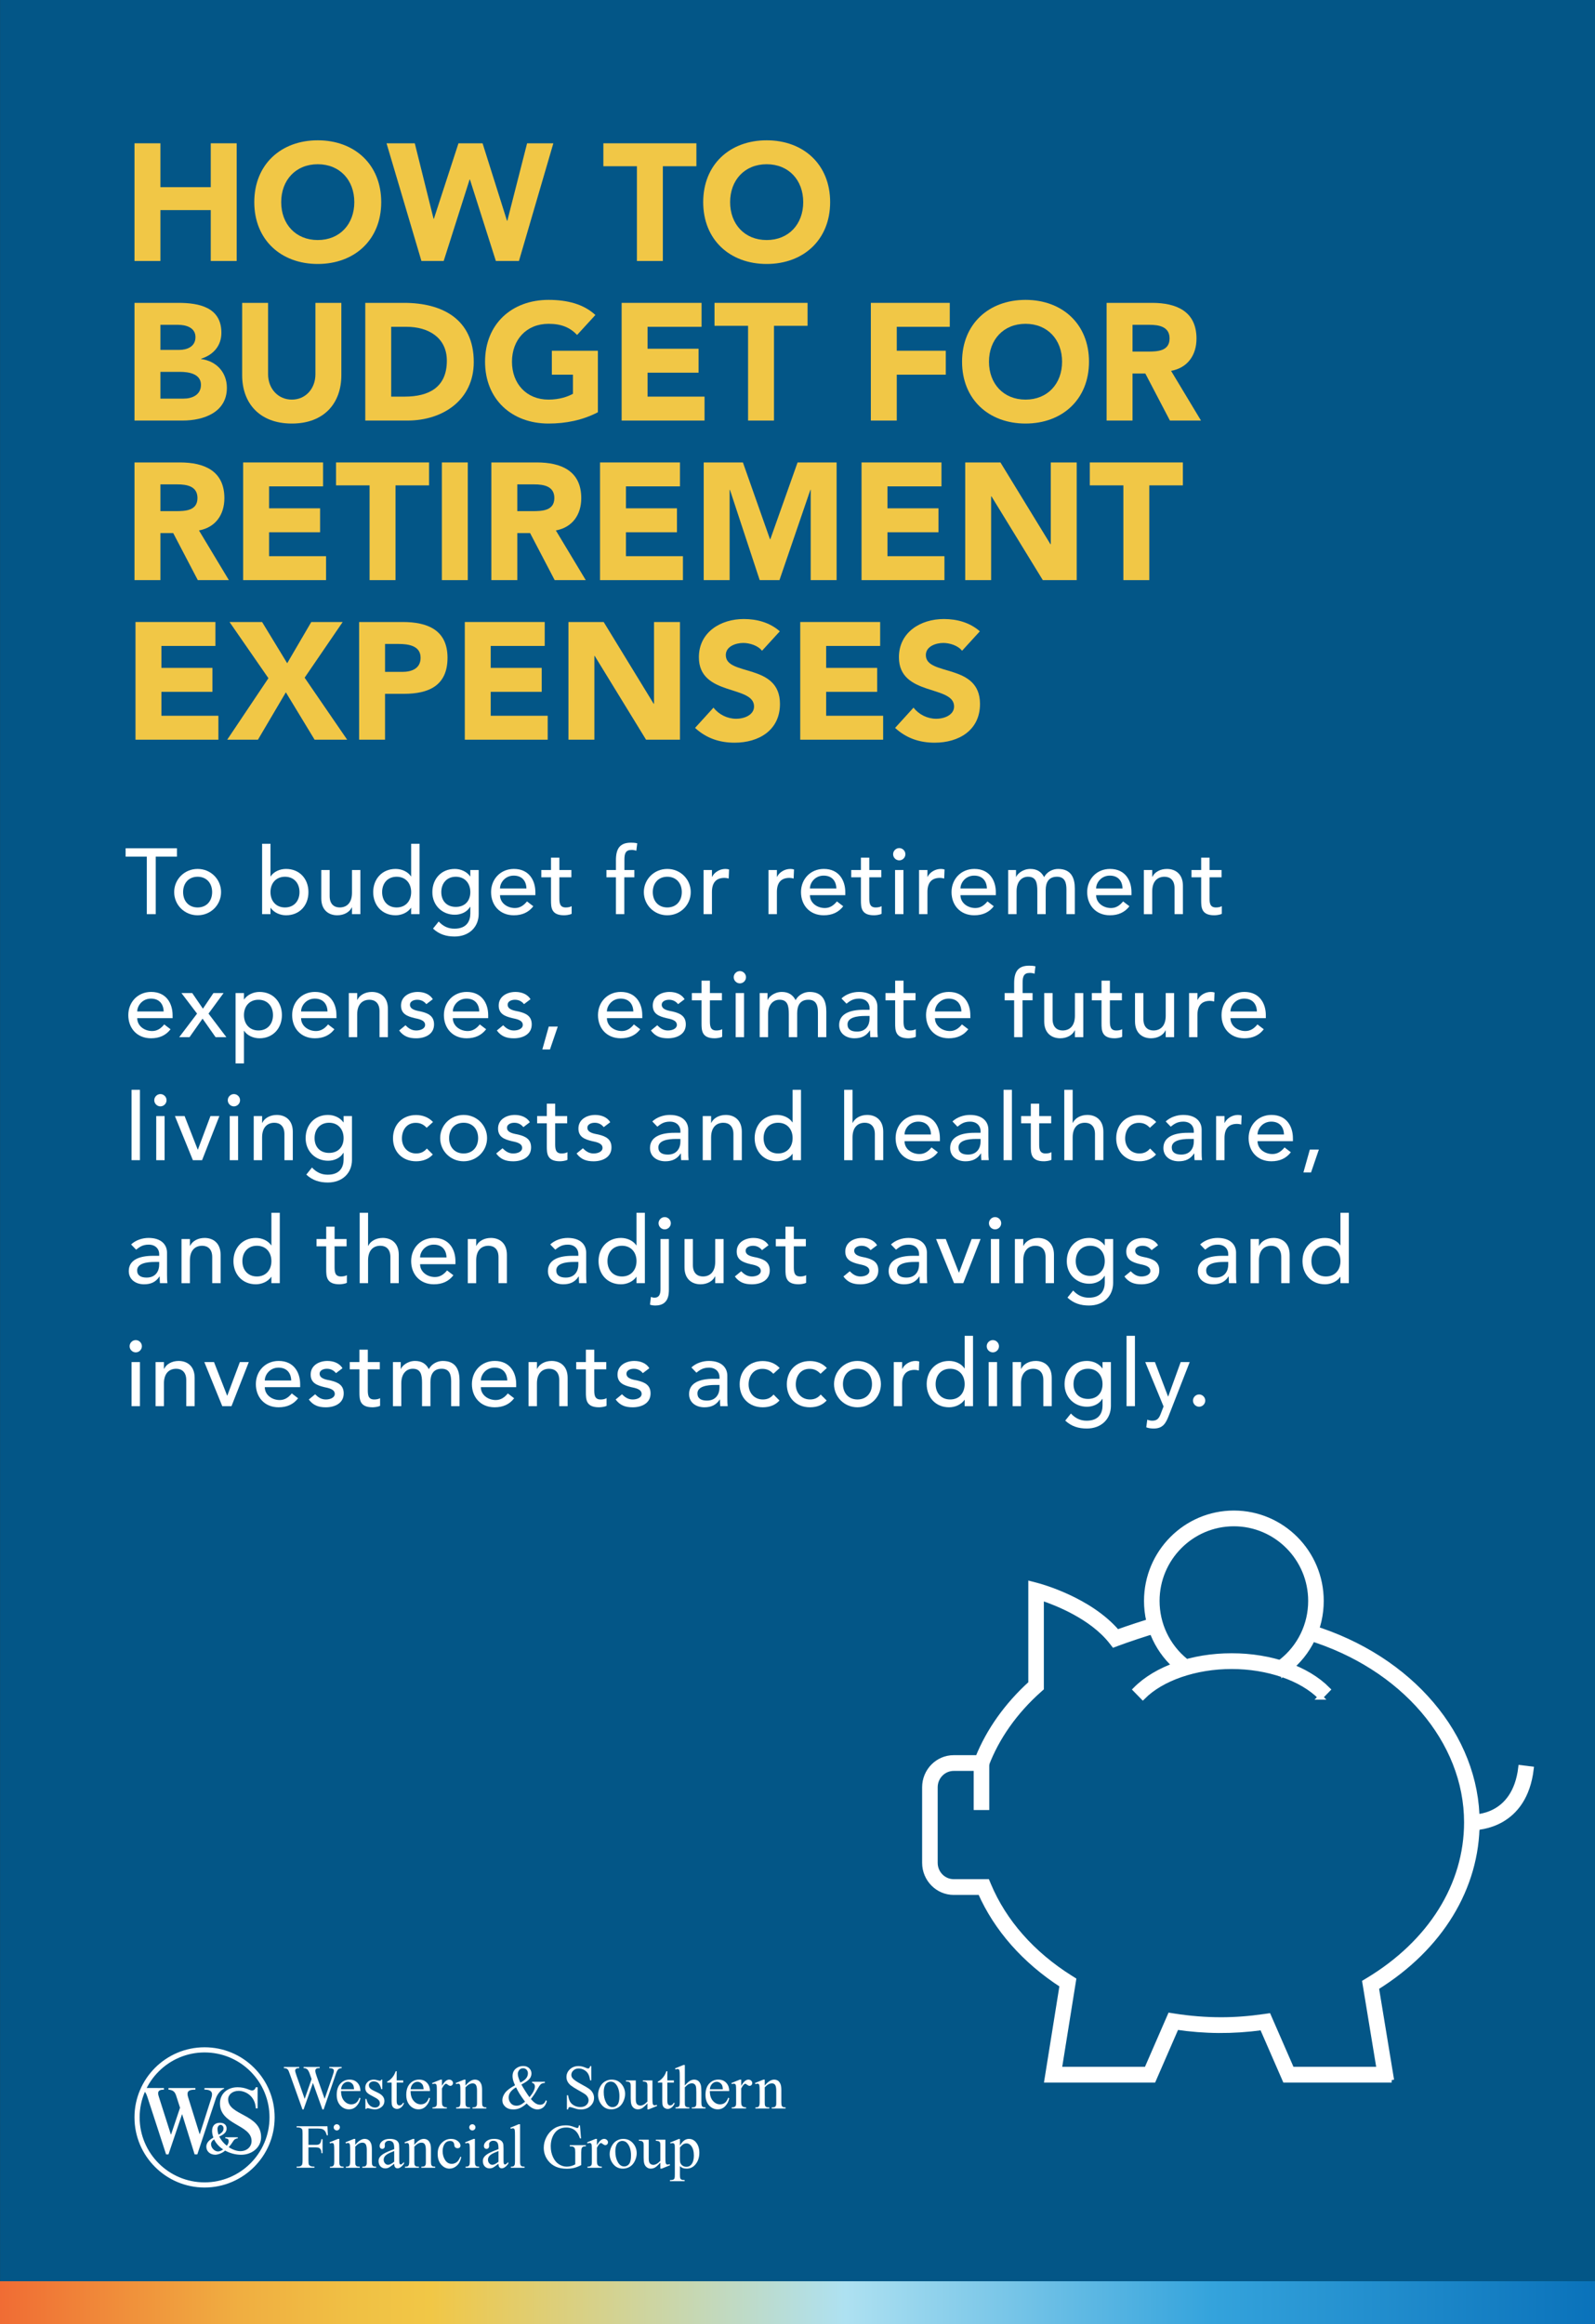 <?xml version="1.0" encoding="UTF-8"?><svg id="Layer_1" xmlns="http://www.w3.org/2000/svg" xmlns:xlink="http://www.w3.org/1999/xlink" viewBox="0 0 1920 2796.5"><rect x="0" y="0" width="1920" height="2796.5" fill="#333333" stroke="none"/><defs><style>.cls-1,.cls-2{fill:#fff;}.cls-2,.cls-3{stroke:#fff;stroke-miterlimit:10;stroke-width:6px;}.cls-3{fill:none;}.cls-4{fill:#035687;}.cls-5{fill:#f1c746;}.cls-6{fill:url(#linear-gradient);}</style><linearGradient id="linear-gradient" x1="0" y1="2770.68" x2="1920" y2="2770.68" gradientUnits="userSpaceOnUse"><stop offset="0" stop-color="#f06c34"/><stop offset=".08" stop-color="#f0903b"/><stop offset=".15" stop-color="#f0ae41"/><stop offset=".22" stop-color="#f0c044"/><stop offset=".27" stop-color="#f1c746"/><stop offset=".53" stop-color="#aee1f1"/><stop offset=".76" stop-color="#34a3dc"/><stop offset="1" stop-color="#0a72ba"/><stop offset="1" stop-color="#000"/></linearGradient></defs><rect class="cls-4" x=".07" width="1919.92" height="2796.45"/><rect class="cls-6" y="2744.85" width="1920" height="51.65"/><path class="cls-1" d="M411.28,2487.04v1.39c-1.3,0-2.36.23-3.17.7-.81.47-1.58,1.34-2.32,2.61-.49.86-1.26,2.91-2.32,6.15l-13.9,40.24h-1.48l-11.36-31.87-11.3,31.87h-1.33l-14.83-41.45c-1.1-3.09-1.8-4.92-2.1-5.48-.49-.94-1.16-1.63-2.01-2.08-.85-.45-1.99-.68-3.44-.68v-1.39h18.46v1.39h-.88c-1.3,0-2.3.29-2.98.88-.69.59-1.03,1.31-1.03,2.14s.54,2.84,1.62,5.94l9.84,28.02,8.33-23.82-1.51-4.23-1.18-3.35c-.52-1.23-1.09-2.31-1.73-3.24-.32-.47-.71-.86-1.18-1.18-.62-.44-1.23-.76-1.85-.96-.47-.15-1.2-.22-2.21-.22v-1.39h19.44v1.39h-1.33c-1.38,0-2.38.29-3.02.88-.64.59-.96,1.39-.96,2.39,0,1.25.55,3.44,1.66,6.56l9.57,27.13,9.5-27.5c1.08-3.05,1.62-5.16,1.62-6.34,0-.56-.18-1.09-.53-1.58-.36-.49-.8-.84-1.34-1.03-.93-.34-2.15-.52-3.64-.52v-1.39h14.89Z"/><path class="cls-1" d="M410.56,2516.02c-.03,4.99,1.19,8.9,3.64,11.73,2.45,2.84,5.33,4.25,8.65,4.25,2.21,0,4.13-.6,5.76-1.81,1.63-1.2,3-3.29,4.1-6.26l1.13.74c-.52,3.39-2.01,6.46-4.49,9.21-2.48,2.75-5.58,4.13-9.31,4.13-4.05,0-7.51-1.58-10.4-4.73-2.88-3.16-4.32-7.39-4.32-12.72,0-5.77,1.48-10.26,4.44-13.49,2.96-3.23,6.67-4.84,11.13-4.84,3.78,0,6.88,1.25,9.31,3.75,2.43,2.5,3.64,5.84,3.64,10.02h-23.28ZM410.56,2513.86h15.62c-.12-2.16-.38-3.69-.77-4.57-.61-1.38-1.53-2.46-2.75-3.24-1.22-.79-2.49-1.18-3.81-1.18-2.04,0-3.86.79-5.47,2.38-1.61,1.59-2.55,3.79-2.82,6.62Z"/><path class="cls-1" d="M460.19,2502.25v11.46h-1.23c-.93-3.6-2.13-6.05-3.59-7.35-1.46-1.3-3.32-1.95-5.57-1.95-1.72,0-3.1.46-4.16,1.37-1.06.91-1.58,1.92-1.58,3.02,0,1.38.39,2.56,1.17,3.54.75,1.01,2.3,2.08,4.63,3.21l5.38,2.62c4.98,2.43,7.48,5.64,7.48,9.62,0,3.07-1.16,5.54-3.48,7.42-2.32,1.88-4.91,2.82-7.78,2.82-2.06,0-4.42-.37-7.06-1.12-.81-.25-1.47-.37-1.99-.37-.56,0-1.01.33-1.32.98h-1.23v-12.03h1.23c.69,3.44,2,6.02,3.93,7.76,1.94,1.74,4.11,2.61,6.51,2.61,1.69,0,3.07-.5,4.14-1.49,1.07-.99,1.6-2.2,1.6-3.6,0-1.7-.6-3.13-1.79-4.28-1.19-1.16-3.57-2.62-7.13-4.39-3.56-1.77-5.9-3.36-7-4.79-1.11-1.4-1.66-3.17-1.66-5.3,0-2.77.95-5.09,2.86-6.96,1.9-1.87,4.37-2.8,7.39-2.8,1.33,0,2.94.28,4.83.84,1.25.37,2.09.55,2.51.55.39,0,.7-.09.92-.26.22-.17.48-.55.77-1.13h1.23Z"/><path class="cls-1" d="M477.5,2492.12v11.1h7.88v2.57h-7.88v21.92c0,2.19.31,3.66.94,4.43.63.76,1.43,1.14,2.42,1.14.81,0,1.6-.25,2.36-.76.76-.5,1.36-1.25,1.77-2.23h1.44c-.86,2.4-2.08,4.21-3.66,5.42-1.58,1.21-3.21,1.82-4.88,1.82-1.13,0-2.24-.32-3.33-.94-1.09-.63-1.89-1.52-2.4-2.69-.52-1.17-.78-2.97-.78-5.41v-22.72h-5.34v-1.21c1.35-.54,2.74-1.45,4.15-2.74,1.42-1.29,2.68-2.82,3.8-4.59.57-.94,1.36-2.64,2.38-5.13h1.13Z"/><path class="cls-1" d="M494.28,2516.02c-.03,4.99,1.19,8.9,3.64,11.73,2.45,2.84,5.33,4.25,8.65,4.25,2.21,0,4.13-.6,5.76-1.81,1.63-1.2,3-3.29,4.1-6.26l1.13.74c-.52,3.39-2.01,6.46-4.49,9.21-2.48,2.75-5.58,4.13-9.31,4.13-4.05,0-7.51-1.58-10.4-4.73-2.88-3.16-4.32-7.39-4.32-12.72,0-5.77,1.48-10.26,4.43-13.49,2.96-3.23,6.67-4.84,11.13-4.84,3.78,0,6.88,1.25,9.31,3.75,2.43,2.5,3.64,5.84,3.64,10.02h-23.28ZM494.28,2513.86h15.62c-.12-2.16-.38-3.69-.77-4.57-.61-1.38-1.53-2.46-2.75-3.24-1.22-.79-2.49-1.18-3.81-1.18-2.04,0-3.86.79-5.47,2.38-1.61,1.59-2.55,3.79-2.82,6.62Z"/><path class="cls-1" d="M531.99,2502.25v7.58c2.81-5.05,5.7-7.58,8.65-7.58,1.34,0,2.46.41,3.34,1.23.88.82,1.32,1.77,1.32,2.85,0,.96-.32,1.77-.95,2.43-.63.66-1.39.99-2.27.99s-1.81-.42-2.88-1.26c-1.06-.84-1.85-1.26-2.37-1.26-.44,0-.92.24-1.43.73-1.1,1-2.24,2.66-3.41,4.95v16.2c0,1.86.23,3.27.7,4.22.32.66.89,1.21,1.7,1.65.81.44,1.98.66,3.51.66v1.34h-17.32v-1.34c1.71,0,2.99-.27,3.82-.81.61-.4,1.04-1.02,1.29-1.88.12-.42.18-1.61.18-3.58v-13.1c0-3.91-.08-6.24-.24-6.99-.16-.75-.45-1.29-.88-1.63-.43-.34-.96-.52-1.6-.52-.76,0-1.62.19-2.57.55l-.37-1.34,10.22-4.11h1.55Z"/><path class="cls-1" d="M560.33,2509.39c3.95-4.76,7.7-7.14,11.28-7.14,1.84,0,3.42.46,4.74,1.38,1.32.92,2.38,2.44,3.16,4.55.54,1.48.81,3.74.81,6.78v14.42c0,2.13.17,3.57.51,4.33.27.61.7,1.09,1.3,1.43.6.35,1.71.51,3.32.51v1.34h-16.7v-1.34h.7c1.57,0,2.67-.24,3.3-.71.63-.48,1.06-1.18,1.31-2.11.1-.36.15-1.52.15-3.45v-13.83c0-3.07-.4-5.3-1.19-6.69-.79-1.39-2.13-2.09-4.01-2.09-2.9,0-5.8,1.6-8.68,4.79v17.82c0,2.28.14,3.68.41,4.22.34.71.82,1.23,1.42,1.56.61.33,1.83.49,3.67.49v1.34h-16.75v-1.34h.74c1.72,0,2.89-.43,3.49-1.3.6-.87.91-2.53.91-4.97v-12.59c0-4.03-.09-6.49-.28-7.37-.18-.88-.46-1.48-.84-1.8-.38-.32-.89-.48-1.52-.48-.69,0-1.51.19-2.46.55l-.55-1.34,10.18-4.11h1.59v7.14Z"/><path class="cls-1" d="M640.46,2504.82h15.47v1.38c-2.14.17-3.72.65-4.73,1.42-1.02.77-2.61,3.11-4.79,7.02-2.18,3.9-4.63,7.55-7.34,10.94,2.18,2.55,4.14,4.34,5.86,5.36,1.72,1.02,3.45,1.53,5.2,1.53s3.13-.46,4.31-1.38c1.18-.92,2.02-2.28,2.51-4.07l1.36.99c-.91,3.46-2.37,6.01-4.38,7.65-2.02,1.64-4.36,2.46-7.03,2.46-2.02,0-4.06-.55-6.14-1.63-2.08-1.09-4.34-2.93-6.79-5.53-3.04,2.69-5.78,4.56-8.23,5.6-2.44,1.04-5.05,1.56-7.82,1.56-4.05,0-7.26-1.08-9.64-3.24-2.38-2.16-3.57-4.74-3.57-7.74s1.07-5.94,3.2-8.9c2.14-2.96,6.16-6.02,12.06-9.19-1.16-2.55-1.94-4.64-2.36-6.28-.42-1.63-.62-3.2-.62-4.69,0-4.2,1.54-7.4,4.64-9.61,2.4-1.72,5.14-2.58,8.21-2.58s5.31.86,7.15,2.59c1.84,1.73,2.76,3.85,2.76,6.38s-.89,4.88-2.68,6.84c-1.78,1.96-4.93,4.11-9.45,6.44,3.12,5.54,6.36,10.63,9.72,15.27,4.37-5.16,6.55-9.51,6.55-13.04,0-1.13-.37-2.13-1.1-3.02-.54-.66-1.31-1.05-2.32-1.18v-1.38ZM632.03,2528.81c-3.23-4.42-5.47-7.66-6.71-9.69-1.25-2.04-2.62-4.57-4.11-7.59-2.95,1.69-5.18,3.56-6.67,5.59-1.49,2.04-2.23,4.24-2.23,6.62,0,2.63.85,4.93,2.54,6.92,1.7,1.98,3.98,2.98,6.85,2.98,1.54,0,3.03-.3,4.47-.91,1.44-.61,3.39-1.92,5.87-3.92ZM626.36,2505.77c3.05-1.44,5.33-3.09,6.85-4.93,1.51-1.84,2.27-3.89,2.27-6.15,0-1.77-.55-3.23-1.64-4.38-1.09-1.15-2.44-1.73-4.07-1.73-2.14,0-3.75.74-4.84,2.23-1.09,1.48-1.63,2.94-1.63,4.36,0,1.21.2,2.55.62,4.03.41,1.49,1.23,3.68,2.44,6.57Z"/><path class="cls-1" d="M711.74,2485.91v17.27h-1.39c-.44-3.32-1.23-5.96-2.37-7.92-1.14-1.97-2.76-3.53-4.87-4.68-2.11-1.15-4.29-1.73-6.54-1.73-2.55,0-4.66.78-6.33,2.34-1.67,1.56-2.5,3.34-2.5,5.32,0,1.52.53,2.91,1.58,4.16,1.52,1.84,5.14,4.3,10.86,7.37,4.66,2.5,7.85,4.43,9.56,5.76,1.71,1.34,3.03,2.92,3.95,4.73.92,1.82,1.39,3.72,1.39,5.71,0,3.78-1.47,7.05-4.4,9.78-2.93,2.74-6.7,4.11-11.31,4.11-1.44,0-2.81-.11-4.08-.34-.76-.13-2.33-.58-4.72-1.36-2.39-.79-3.9-1.18-4.54-1.18s-1.1.19-1.45.56c-.35.37-.62,1.14-.79,2.32h-1.39v-17.11h1.39c.64,3.58,1.49,6.26,2.57,8.04,1.08,1.78,2.72,3.26,4.94,4.44,2.22,1.18,4.65,1.76,7.29,1.76,3.06,0,5.48-.81,7.25-2.43,1.78-1.62,2.66-3.54,2.66-5.75,0-1.23-.34-2.47-1.01-3.72-.68-1.25-1.72-2.42-3.14-3.5-.96-.73-3.57-2.3-7.84-4.69-4.27-2.39-7.31-4.3-9.12-5.72-1.81-1.42-3.17-2.99-4.11-4.71-.93-1.72-1.4-3.61-1.4-5.67,0-3.58,1.37-6.67,4.12-9.25,2.74-2.59,6.24-3.88,10.48-3.88,2.65,0,5.46.65,8.43,1.96,1.37.61,2.34.92,2.9.92.64,0,1.16-.19,1.57-.57.4-.38.73-1.15.98-2.31h1.39Z"/><path class="cls-1" d="M736.24,2502.25c5.1,0,9.2,1.94,12.29,5.82,2.62,3.31,3.94,7.12,3.94,11.42,0,3.02-.72,6.08-2.17,9.17-1.45,3.09-3.44,5.43-5.98,7-2.54,1.57-5.37,2.36-8.48,2.36-5.08,0-9.12-2.03-12.11-6.08-2.53-3.41-3.79-7.24-3.79-11.49,0-3.1.76-6.17,2.3-9.23,1.53-3.06,3.55-5.32,6.05-6.78,2.5-1.46,5.15-2.19,7.95-2.19ZM735.1,2504.66c-1.3,0-2.61.38-3.93,1.16-1.31.77-2.38,2.13-3.19,4.07-.81,1.94-1.22,4.43-1.22,7.47,0,4.91.97,9.14,2.93,12.7,1.95,3.56,4.52,5.34,7.72,5.34,2.39,0,4.35-.98,5.9-2.95,1.55-1.96,2.32-5.33,2.32-10.12,0-5.99-1.29-10.7-3.87-14.13-1.74-2.35-3.96-3.53-6.66-3.53Z"/><path class="cls-1" d="M785.38,2503.23v20.5c0,3.89.09,6.27.28,7.13.18.87.47,1.47.88,1.82.4.34.87.51,1.41.51.76,0,1.62-.21,2.57-.63l.51,1.34-10.06,4.11h-1.65v-7.14c-2.9,3.14-5.11,5.12-6.64,5.92-1.52.81-3.14,1.21-4.83,1.21-1.89,0-3.53-.54-4.92-1.64-1.39-1.09-2.36-2.5-2.9-4.22-.54-1.72-.81-4.15-.81-7.29v-15.07c0-1.61-.17-2.73-.51-3.34-.34-.62-.85-1.1-1.53-1.43-.67-.33-1.89-.49-3.66-.47v-1.33h11.82v22.6c0,3.15.54,5.21,1.64,6.19,1.09.98,2.41,1.48,3.97,1.48,1.06,0,2.25-.33,3.59-1,1.34-.66,2.93-1.93,4.78-3.8v-19.16c0-1.92-.35-3.22-1.06-3.9-.7-.68-2.17-1.04-4.39-1.09v-1.33h11.51Z"/><path class="cls-1" d="M803.33,2492.12v11.1h7.87v2.57h-7.87v21.92c0,2.19.31,3.66.94,4.43.63.76,1.44,1.14,2.42,1.14.81,0,1.6-.25,2.36-.76.76-.5,1.36-1.25,1.78-2.23h1.44c-.86,2.4-2.09,4.21-3.66,5.42-1.58,1.21-3.21,1.82-4.88,1.82-1.13,0-2.25-.32-3.33-.94-1.09-.63-1.89-1.52-2.41-2.69-.52-1.17-.77-2.97-.77-5.41v-22.72h-5.34v-1.21c1.35-.54,2.74-1.45,4.15-2.74,1.42-1.29,2.68-2.82,3.8-4.59.57-.94,1.36-2.64,2.39-5.13h1.13Z"/><path class="cls-1" d="M824.37,2484.62v24.67c2.72-3,4.88-4.92,6.48-5.77,1.59-.85,3.19-1.27,4.78-1.27,1.91,0,3.56.53,4.93,1.59,1.37,1.06,2.39,2.71,3.05,4.97.47,1.57.7,4.45.7,8.63v11.94c0,2.13.17,3.58.51,4.36.25.59.66,1.05,1.25,1.39.58.35,1.66.51,3.23.51v1.34h-16.55v-1.34h.77c1.57,0,2.66-.24,3.28-.71.61-.48,1.04-1.18,1.29-2.11.07-.39.11-1.54.11-3.45v-11.94c0-3.69-.19-6.11-.57-7.26-.38-1.15-.98-2.02-1.82-2.6-.83-.58-1.84-.87-3.02-.87s-2.45.32-3.75.96c-1.3.64-2.86,1.93-4.67,3.87v17.84c0,2.3.13,3.73.38,4.29.26.56.74,1.03,1.44,1.41.7.38,1.91.57,3.63.57v1.34h-16.7v-1.34c1.49,0,2.67-.23,3.52-.69.49-.24.88-.71,1.18-1.39.29-.69.44-2.08.44-4.18v-30.58c0-3.83-.09-6.18-.28-7.06-.18-.88-.46-1.48-.84-1.79-.38-.32-.89-.47-1.52-.47-.51,0-1.35.2-2.5.59l-.51-1.34,10.07-4.11h1.69Z"/><path class="cls-1" d="M854.5,2516.02c-.03,4.99,1.19,8.9,3.64,11.73,2.45,2.84,5.33,4.25,8.64,4.25,2.21,0,4.12-.6,5.76-1.81,1.63-1.2,3-3.29,4.1-6.26l1.13.74c-.52,3.39-2.02,6.46-4.49,9.21-2.48,2.75-5.58,4.13-9.31,4.13-4.05,0-7.52-1.58-10.4-4.73-2.88-3.16-4.32-7.39-4.32-12.72,0-5.77,1.48-10.26,4.43-13.49,2.96-3.23,6.67-4.84,11.13-4.84,3.78,0,6.88,1.25,9.31,3.75,2.43,2.5,3.65,5.84,3.65,10.02h-23.28ZM854.5,2513.86h15.62c-.12-2.16-.38-3.69-.77-4.57-.62-1.38-1.53-2.46-2.75-3.24-1.22-.79-2.49-1.18-3.81-1.18-2.04,0-3.87.79-5.48,2.38-1.61,1.59-2.55,3.79-2.82,6.62Z"/><path class="cls-1" d="M892.22,2502.25v7.58c2.81-5.05,5.69-7.58,8.65-7.58,1.34,0,2.46.41,3.34,1.23.88.82,1.32,1.77,1.32,2.85,0,.96-.32,1.77-.95,2.43-.63.66-1.39.99-2.27.99s-1.81-.42-2.88-1.26c-1.06-.84-1.85-1.26-2.36-1.26-.44,0-.92.24-1.44.73-1.1,1-2.24,2.66-3.41,4.95v16.2c0,1.86.23,3.27.7,4.22.32.66.89,1.21,1.7,1.65.81.44,1.98.66,3.51.66v1.34h-17.32v-1.34c1.72,0,2.99-.27,3.83-.81.61-.4,1.04-1.02,1.28-1.88.12-.42.19-1.61.19-3.58v-13.1c0-3.91-.08-6.24-.24-6.99-.16-.75-.45-1.29-.88-1.63-.42-.34-.96-.52-1.59-.52-.76,0-1.62.19-2.57.55l-.37-1.34,10.22-4.11h1.55Z"/><path class="cls-1" d="M920.55,2509.39c3.94-4.76,7.7-7.14,11.28-7.14,1.84,0,3.42.46,4.74,1.38,1.33.92,2.38,2.44,3.16,4.55.54,1.48.81,3.74.81,6.78v14.42c0,2.13.17,3.57.51,4.33.27.61.7,1.09,1.3,1.43.6.35,1.71.51,3.32.51v1.34h-16.7v-1.34h.7c1.57,0,2.67-.24,3.3-.71.63-.48,1.06-1.18,1.31-2.11.1-.36.15-1.52.15-3.45v-13.83c0-3.07-.4-5.3-1.19-6.69-.79-1.39-2.13-2.09-4.01-2.09-2.9,0-5.8,1.6-8.67,4.79v17.82c0,2.28.14,3.68.4,4.22.35.71.82,1.23,1.42,1.56.6.33,1.83.49,3.67.49v1.34h-16.75v-1.34h.74c1.72,0,2.89-.43,3.49-1.3.6-.87.91-2.53.91-4.97v-12.59c0-4.03-.1-6.49-.28-7.37-.18-.88-.46-1.48-.84-1.8-.38-.32-.89-.48-1.52-.48-.69,0-1.51.19-2.46.55l-.55-1.34,10.18-4.11h1.59v7.14Z"/><path class="cls-1" d="M371.31,2561.08v19.68h9.1c2.07,0,3.59-.46,4.55-1.39.96-.92,1.6-2.74,1.92-5.45h1.39v16.85h-1.39c-.02-1.94-.27-3.36-.75-4.27-.48-.91-1.13-1.59-1.98-2.04-.84-.45-2.09-.68-3.75-.68h-9.1v15.67c0,2.52.16,4.19.48,4.99.24.61.76,1.14,1.54,1.58,1.08.59,2.2.88,3.38.88h1.8v1.39h-21.43v-1.39h1.77c2.06,0,3.56-.6,4.49-1.8.59-.79.88-2.67.88-5.65v-32.27c0-2.52-.16-4.18-.48-4.99-.25-.61-.75-1.14-1.51-1.58-1.06-.58-2.18-.88-3.39-.88h-1.77v-1.39h37.1l.51,10.95h-1.28c-.64-2.32-1.39-4.03-2.23-5.12-.85-1.09-1.89-1.88-3.13-2.37-1.24-.49-3.15-.74-5.75-.74h-10.98Z"/><path class="cls-1" d="M408.45,2573.57v27.13c0,2.1.15,3.5.46,4.2.31.7.76,1.22,1.37,1.56.6.35,1.71.51,3.31.51v1.34h-16.39v-1.34c1.64,0,2.74-.15,3.3-.47.56-.32,1.01-.84,1.34-1.58.33-.73.49-2.14.49-4.22v-13.05c0-3.65-.11-6.01-.33-7.09-.17-.78-.44-1.33-.81-1.63-.37-.31-.87-.46-1.5-.46-.69,0-1.52.19-2.5.55l-.51-1.34,10.15-4.11h1.62ZM405.41,2555.95c1.03,0,1.9.36,2.63,1.08.72.72,1.08,1.6,1.08,2.62s-.36,1.91-1.08,2.64c-.72.74-1.6,1.1-2.63,1.1s-1.91-.37-2.64-1.1c-.73-.73-1.1-1.62-1.1-2.64s.36-1.9,1.08-2.62c.72-.72,1.61-1.08,2.66-1.08Z"/><path class="cls-1" d="M427.64,2580.71c3.94-4.76,7.7-7.14,11.28-7.14,1.84,0,3.42.46,4.74,1.38,1.32.92,2.38,2.44,3.16,4.55.54,1.48.81,3.74.81,6.78v14.42c0,2.13.17,3.57.51,4.33.27.61.7,1.09,1.3,1.43.6.35,1.71.51,3.32.51v1.34h-16.7v-1.34h.7c1.57,0,2.67-.24,3.29-.71.63-.48,1.06-1.18,1.31-2.11.1-.37.15-1.52.15-3.45v-13.83c0-3.07-.4-5.31-1.19-6.69-.79-1.39-2.13-2.09-4.01-2.09-2.91,0-5.8,1.59-8.68,4.79v17.82c0,2.27.13,3.68.41,4.22.34.71.82,1.23,1.42,1.56.6.33,1.83.49,3.67.49v1.34h-16.75v-1.34h.74c1.73,0,2.89-.43,3.49-1.3.6-.87.9-2.53.9-4.97v-12.59c0-4.03-.09-6.49-.27-7.37-.18-.88-.47-1.48-.85-1.8-.38-.32-.89-.48-1.52-.48-.68,0-1.5.19-2.46.55l-.55-1.34,10.18-4.11h1.59v7.14Z"/><path class="cls-1" d="M474.52,2603.47c-3.47,2.67-5.64,4.22-6.53,4.64-1.33.61-2.74.92-4.24.92-2.34,0-4.26-.8-5.77-2.4-1.51-1.6-2.27-3.71-2.27-6.32,0-1.65.37-3.08,1.11-4.29,1.01-1.68,2.76-3.25,5.26-4.73,2.5-1.48,6.64-3.27,12.45-5.39v-1.32c0-3.35-.53-5.64-1.6-6.89-1.07-1.25-2.62-1.87-4.65-1.87-1.54,0-2.77.42-3.68,1.25-.93.83-1.4,1.79-1.4,2.86l.07,2.13c0,1.12-.29,1.99-.87,2.61-.58.61-1.34.92-2.28.92s-1.66-.32-2.24-.96c-.58-.64-.87-1.51-.87-2.61,0-2.11,1.08-4.04,3.24-5.81,2.16-1.76,5.2-2.65,9.1-2.65,3,0,5.45.5,7.37,1.51,1.45.76,2.52,1.95,3.21,3.58.44,1.06.66,3.22.66,6.48v11.47c0,3.22.06,5.19.18,5.92.12.73.32,1.21.61,1.46.28.25.6.37.97.37.39,0,.73-.09,1.03-.26.51-.32,1.5-1.21,2.97-2.67v2.05c-2.74,3.67-5.36,5.5-7.85,5.5-1.2,0-2.15-.42-2.86-1.25-.71-.83-1.08-2.25-1.1-4.26ZM474.52,2601.07v-12.9c-3.72,1.48-6.12,2.53-7.21,3.14-1.95,1.09-3.34,2.22-4.18,3.4-.84,1.19-1.26,2.48-1.26,3.89,0,1.77.53,3.24,1.59,4.41,1.06,1.17,2.28,1.75,3.66,1.75,1.87,0,4.34-1.23,7.39-3.7Z"/><path class="cls-1" d="M498.77,2580.71c3.94-4.76,7.7-7.14,11.28-7.14,1.84,0,3.42.46,4.74,1.38,1.32.92,2.38,2.44,3.16,4.55.54,1.48.81,3.74.81,6.78v14.42c0,2.13.17,3.57.51,4.33.27.61.7,1.09,1.3,1.43.6.35,1.71.51,3.32.51v1.34h-16.7v-1.34h.7c1.57,0,2.67-.24,3.29-.71.63-.48,1.06-1.18,1.31-2.11.1-.37.15-1.52.15-3.45v-13.83c0-3.07-.4-5.31-1.19-6.69-.79-1.39-2.13-2.09-4.01-2.09-2.91,0-5.8,1.59-8.68,4.79v17.82c0,2.27.13,3.68.41,4.22.34.71.82,1.23,1.42,1.56.6.33,1.83.49,3.67.49v1.34h-16.75v-1.34h.74c1.73,0,2.89-.43,3.49-1.3.6-.87.9-2.53.9-4.97v-12.59c0-4.03-.09-6.49-.27-7.37-.19-.88-.47-1.48-.85-1.8-.38-.32-.89-.48-1.52-.48-.69,0-1.51.19-2.46.55l-.55-1.34,10.18-4.11h1.59v7.14Z"/><path class="cls-1" d="M555.27,2595.47c-.91,4.47-2.69,7.9-5.34,10.29-2.65,2.39-5.59,3.59-8.8,3.59-3.83,0-7.17-1.61-10.01-4.83-2.85-3.22-4.27-7.56-4.27-13.04s1.58-9.61,4.73-12.93c3.15-3.32,6.93-4.97,11.35-4.97,3.31,0,6.03.88,8.16,2.63,2.13,1.75,3.2,3.57,3.2,5.45,0,.93-.3,1.68-.9,2.26-.6.58-1.44.86-2.52.86-1.45,0-2.53-.47-3.25-1.39-.43-.51-.72-1.49-.85-2.94-.14-1.44-.63-2.55-1.49-3.3-.86-.74-2.05-1.11-3.57-1.11-2.45,0-4.43.91-5.92,2.73-1.98,2.41-2.98,5.59-2.98,9.54s.99,7.58,2.96,10.66c1.98,3.08,4.64,4.63,8,4.63,2.4,0,4.56-.82,6.48-2.45,1.35-1.13,2.66-3.19,3.94-6.19l1.08.52Z"/><path class="cls-1" d="M571.66,2573.57v27.13c0,2.1.16,3.5.46,4.2.31.7.77,1.22,1.37,1.56.6.35,1.7.51,3.31.51v1.34h-16.39v-1.34c1.64,0,2.74-.15,3.3-.47.57-.32,1.01-.84,1.34-1.58.33-.73.5-2.14.5-4.22v-13.05c0-3.65-.11-6.01-.33-7.09-.17-.78-.44-1.33-.81-1.63-.37-.31-.87-.46-1.51-.46-.68,0-1.52.19-2.5.55l-.51-1.34,10.15-4.11h1.62ZM568.62,2555.95c1.03,0,1.9.36,2.62,1.08.72.72,1.08,1.6,1.08,2.62s-.36,1.91-1.08,2.64c-.72.74-1.59,1.1-2.62,1.1s-1.91-.37-2.64-1.1c-.74-.73-1.1-1.62-1.1-2.64s.36-1.9,1.08-2.62c.72-.72,1.61-1.08,2.66-1.08Z"/><path class="cls-1" d="M600.05,2603.47c-3.47,2.67-5.64,4.22-6.53,4.64-1.33.61-2.74.92-4.24.92-2.34,0-4.26-.8-5.77-2.4-1.51-1.6-2.27-3.71-2.27-6.32,0-1.65.37-3.08,1.1-4.29,1.01-1.68,2.76-3.25,5.26-4.73,2.5-1.48,6.64-3.27,12.45-5.39v-1.32c0-3.35-.53-5.64-1.6-6.89-1.06-1.25-2.62-1.87-4.65-1.87-1.54,0-2.77.42-3.68,1.25-.93.83-1.4,1.79-1.4,2.86l.07,2.13c0,1.12-.29,1.99-.87,2.61-.58.61-1.34.92-2.28.92s-1.66-.32-2.24-.96c-.58-.64-.87-1.51-.87-2.61,0-2.11,1.08-4.04,3.24-5.81,2.16-1.76,5.2-2.65,9.1-2.65,3,0,5.45.5,7.37,1.51,1.45.76,2.52,1.95,3.21,3.58.44,1.06.67,3.22.67,6.48v11.47c0,3.22.06,5.19.18,5.92.12.73.32,1.21.6,1.46.28.25.61.37.97.37.39,0,.73-.09,1.02-.26.51-.32,1.5-1.21,2.97-2.67v2.05c-2.74,3.67-5.36,5.5-7.86,5.5-1.2,0-2.15-.42-2.86-1.25-.71-.83-1.08-2.25-1.1-4.26ZM600.05,2601.07v-12.9c-3.72,1.48-6.12,2.53-7.21,3.14-1.95,1.09-3.34,2.22-4.18,3.4-.84,1.19-1.26,2.48-1.26,3.89,0,1.77.53,3.24,1.59,4.41,1.06,1.17,2.28,1.75,3.66,1.75,1.87,0,4.34-1.23,7.39-3.7Z"/><path class="cls-1" d="M626.05,2555.95v44.76c0,2.1.16,3.5.46,4.18.31.68.78,1.2,1.41,1.55.64.36,1.83.53,3.57.53v1.34h-16.55v-1.34c1.55,0,2.61-.15,3.17-.47.57-.32,1.01-.84,1.33-1.58.32-.73.48-2.14.48-4.22v-30.68c0-3.78-.09-6.1-.26-6.97-.17-.86-.45-1.46-.83-1.77-.38-.32-.86-.48-1.46-.48-.64,0-1.45.2-2.43.59l-.63-1.34,10.06-4.11h1.66Z"/><path class="cls-1" d="M698.15,2557.23l1.28,15.78h-1.28c-1.3-3.92-2.98-6.87-5.05-8.85-2.97-2.87-6.8-4.3-11.46-4.3-6.37,0-11.21,2.51-14.52,7.54-2.77,4.24-4.16,9.29-4.16,15.15,0,4.76.92,9.1,2.76,13.02,1.84,3.93,4.25,6.8,7.23,8.63,2.98,1.83,6.05,2.74,9.19,2.74,1.84,0,3.62-.23,5.34-.69,1.72-.47,3.38-1.15,4.97-2.06v-14.4c0-2.51-.19-4.15-.57-4.92-.38-.77-.97-1.36-1.77-1.77-.8-.41-2.21-.61-4.23-.61v-1.39h19.38v1.39h-.92c-1.92,0-3.23.64-3.94,1.92-.49.9-.74,2.7-.74,5.38v15.26c-2.82,1.52-5.6,2.64-8.35,3.35-2.74.71-5.8,1.07-9.16,1.07-9.64,0-16.96-3.09-21.97-9.28-3.75-4.64-5.63-9.99-5.63-16.05,0-4.39,1.06-8.6,3.17-12.63,2.5-4.79,5.94-8.47,10.3-11.05,3.66-2.13,7.97-3.2,12.95-3.2,1.81,0,3.47.15,4.95.44,1.48.3,3.59.95,6.31,1.97,1.37.52,2.29.78,2.76.78s.87-.21,1.2-.65c.33-.43.53-1.28.61-2.54h1.39Z"/><path class="cls-1" d="M718.56,2573.57v7.58c2.81-5.05,5.69-7.58,8.65-7.58,1.35,0,2.46.41,3.34,1.23.88.82,1.32,1.77,1.32,2.85,0,.96-.32,1.77-.95,2.43-.64.66-1.39.99-2.27.99s-1.81-.42-2.88-1.26c-1.06-.84-1.85-1.26-2.37-1.26-.44,0-.92.24-1.43.73-1.1,1-2.24,2.66-3.41,4.95v16.21c0,1.86.23,3.26.7,4.22.32.66.89,1.21,1.7,1.65.81.44,1.98.66,3.51.66v1.34h-17.32v-1.34c1.72,0,2.99-.27,3.82-.81.61-.39,1.04-1.02,1.29-1.88.12-.42.19-1.61.19-3.58v-13.1c0-3.91-.08-6.24-.24-6.99-.16-.75-.45-1.29-.88-1.64-.43-.34-.96-.51-1.6-.51-.76,0-1.62.19-2.57.55l-.37-1.34,10.22-4.11h1.55Z"/><path class="cls-1" d="M750.2,2573.57c5.1,0,9.2,1.94,12.29,5.82,2.63,3.31,3.94,7.12,3.94,11.42,0,3.02-.72,6.08-2.17,9.17-1.45,3.09-3.44,5.43-5.98,7-2.54,1.57-5.37,2.36-8.48,2.36-5.08,0-9.12-2.03-12.11-6.08-2.52-3.41-3.79-7.24-3.79-11.49,0-3.09.77-6.16,2.3-9.23,1.54-3.06,3.55-5.32,6.06-6.78,2.5-1.46,5.15-2.19,7.95-2.19ZM749.05,2575.99c-1.3,0-2.61.39-3.92,1.16-1.31.77-2.38,2.13-3.19,4.07-.81,1.94-1.22,4.43-1.22,7.47,0,4.91.98,9.14,2.93,12.7,1.96,3.56,4.53,5.33,7.72,5.33,2.38,0,4.35-.98,5.9-2.94,1.54-1.96,2.32-5.33,2.32-10.12,0-5.99-1.29-10.7-3.87-14.13-1.75-2.35-3.97-3.53-6.67-3.53Z"/><path class="cls-1" d="M800.97,2574.55v20.5c0,3.89.09,6.27.28,7.13.18.87.48,1.47.88,1.82.4.34.87.51,1.41.51.76,0,1.62-.21,2.57-.63l.52,1.34-10.07,4.11h-1.65v-7.14c-2.9,3.14-5.11,5.11-6.64,5.92-1.53.81-3.14,1.22-4.83,1.22-1.89,0-3.53-.54-4.92-1.64-1.39-1.09-2.35-2.5-2.9-4.22-.54-1.72-.81-4.15-.81-7.29v-15.07c0-1.61-.17-2.72-.52-3.34-.34-.62-.85-1.1-1.53-1.43-.67-.34-1.89-.49-3.66-.47v-1.33h11.82v22.6c0,3.15.55,5.21,1.64,6.19,1.09.98,2.42,1.48,3.96,1.48,1.06,0,2.26-.33,3.6-.99,1.34-.67,2.93-1.93,4.78-3.8v-19.16c0-1.92-.35-3.22-1.06-3.89-.7-.68-2.17-1.04-4.39-1.09v-1.33h11.51Z"/><path class="cls-1" d="M806.69,2577.94l10.37-4.22h1.4v7.88c1.74-2.97,3.49-5.06,5.24-6.25,1.75-1.19,3.6-1.78,5.53-1.78,3.38,0,6.2,1.32,8.46,3.98,2.77,3.24,4.15,7.47,4.15,12.67,0,5.82-1.67,10.63-5,14.44-2.74,3.12-6.2,4.68-10.37,4.68-1.81,0-3.38-.26-4.71-.78-.98-.36-2.08-1.1-3.31-2.21v10.28c0,2.32.14,3.79.42,4.42.28.63.77,1.13,1.47,1.5.7.37,1.97.56,3.81.56v1.34h-17.68v-1.34h.92c1.35.03,2.51-.24,3.47-.77.47-.27.82-.71,1.08-1.31.26-.61.39-2.14.39-4.6v-31.92c0-2.18-.1-3.56-.29-4.15-.2-.58-.51-1.03-.94-1.32-.43-.29-1.01-.44-1.74-.44-.59,0-1.34.17-2.24.52l-.44-1.18ZM818.46,2583.78v12.6c0,2.72.11,4.52.33,5.38.35,1.42,1.18,2.68,2.51,3.76,1.33,1.08,3.01,1.62,5.05,1.62,2.44,0,4.43-.96,5.95-2.87,1.98-2.5,2.97-6.03,2.97-10.57,0-5.16-1.12-9.12-3.38-11.9-1.56-1.92-3.42-2.87-5.58-2.87-1.17,0-2.34.3-3.48.88-.88.44-2.34,1.77-4.37,3.98Z"/><path class="cls-1" d="M161.89,2547.71c0,46.52,37.84,84.36,84.36,84.36s84.36-37.85,84.36-84.36c0-22.54-8.78-43.72-24.71-59.66-15.93-15.93-37.12-24.71-59.66-24.71-46.52,0-84.36,37.85-84.36,84.37ZM168.09,2547.71c0-43.1,35.07-78.17,78.17-78.17,20.88,0,40.51,8.13,55.28,22.89,14.76,14.76,22.89,34.39,22.89,55.28,0,43.1-35.07,78.17-78.17,78.17s-78.17-35.06-78.17-78.17Z"/><path class="cls-1" d="M274.62,2526.03c0-5.82,5.38-10.27,12.68-10.27,7.93,0,19.84,5.93,20.61,21.1h2.18v-25.44h-2.18c-.77,2.51-2.43,3.88-4.6,3.88-2.69,0-7.68-3.88-17.29-3.88-12.55,0-21.25,7.99-21.25,19.51,0,25.95,38.05,25.37,38.05,45.17,0,7.06-5.66,12.22-13.47,12.22-4.45,0-9.49-1.81-14.05-4.85,4.73-4.92,5.31-8.19,7.69-9.56.76-.44,2.21-.99,3.28-.96l-.08-1.29-15.01-.07.08,1.29c2.62.16,3.81,1.03,3.96,2.67.17,1.81-.09,3.54-2.17,6.29-3.8-2.99-7.07-6.83-9.09-11.14,7.2-3.07,9.02-6.47,8.79-10.14-.23-3.89-3.05-6.38-8.04-6.38-5.57,0-8.81,3.06-9.34,8.32-.34,3.4.44,6.63,1.49,9.5-6.82,3.81-8.7,7.77-8.47,11.55.32,5.34,4.72,9.02,10.74,9.07,2.68.02,8.48-1.74,11.84-4.98,5.96,3.28,12.85,5.02,19.27,5.02,13.57,0,24.07-9.25,24.07-21.23,0-27.86-39.69-25.9-39.69-45.41ZM265.61,2556.69c1.96,0,3.38,2.13,3.46,3.48.21,3.51-1.11,5.54-5.62,8.2l-.41.07c-.87-2.49-1.31-5.09-1.21-7.75.2-1.03.9-3.99,3.78-3.99ZM262.34,2588.68c-3.96,0-8.02-4.06-8.27-8.23-.14-2.43.8-4.32,3.64-6.39,2.35,5.05,6.26,9.14,10.93,12.18-2.16,1.59-4.47,2.44-6.3,2.44ZM269.81,2513.1v-.73h-23.68v1.94c6.37-.11,9.1,1.95,9.1,5.61,0,1.26-.26,2.87-1.04,5.16l-13.65,42.71h-.26l-13.91-44.66c-.39-1.37-.65-2.52-.65-3.55,0-4.01,2.86-5.27,9.49-5.27v-1.94h-32.39v1.94c5.33.46,7.67,2.41,9.23,7.22l4.68,14.54-10.79,32.18h-.26l-14.56-45.69c-.52-1.71-.78-2.75-.78-3.78,0-3.32,2.34-4.47,7.02-4.47v-1.94l-25.21-.05c-.43.88.01,1.81-.39,2.72,2.63,1.1,4.16,3.47,5.68,8.09l22.49,69.05h2.88l16.25-48.1h.26l14.95,48.1h3.27l22.32-67.37c1.58-4.56,5.3-9.8,9.93-11.71Z"/><path class="cls-5" d="M161.9,172.42h31.2v52.8h60.6v-52.8h31.2v141.6h-31.2v-61.2h-60.6v61.2h-31.2v-141.6Z"/><path class="cls-5" d="M382.5,168.82c44.2,0,76.4,29,76.4,74.4s-32.2,74.4-76.4,74.4-76.4-29-76.4-74.4,32.2-74.4,76.4-74.4ZM382.5,288.82c26.6,0,44-19.2,44-45.6s-17.4-45.6-44-45.6-44,19.2-44,45.6,17.4,45.6,44,45.6Z"/><path class="cls-5" d="M465.3,172.42h34l22.6,90.8h.4l29.6-90.8h29l29.4,93.2h.4l23.8-93.2h31.6l-41.4,141.6h-27.8l-31.2-98h-.4l-31.2,98h-26.8l-42-141.6Z"/><path class="cls-5" d="M766.7,200.02h-40.4v-27.6h112v27.6h-40.4v114h-31.2v-114Z"/><path class="cls-5" d="M922.89,168.82c44.2,0,76.4,29,76.4,74.4s-32.2,74.4-76.4,74.4-76.4-29-76.4-74.4,32.2-74.4,76.4-74.4ZM922.89,288.82c26.6,0,44-19.2,44-45.6s-17.4-45.6-44-45.6-44,19.2-44,45.6,17.4,45.6,44,45.6Z"/><path class="cls-5" d="M161.9,364.42h52.8c24.8,0,51.8,5.2,51.8,36,0,15.8-9.8,26.6-24.4,31.2v.4c18.6,2.4,31,16.2,31,34.6,0,29.6-28,39.4-53.2,39.4h-58v-141.6ZM193.1,421.02h22.6c9.6,0,19.6-4,19.6-15.4s-11.2-14.8-21-14.8h-21.2v30.2ZM193.1,479.62h28c9.8,0,20.8-4.2,20.8-16.6,0-13.4-15-15.6-25.2-15.6h-23.6v32.2Z"/><path class="cls-5" d="M410.9,451.42c0,33.4-20.4,58.2-59.6,58.2s-59.8-24.8-59.8-58.2v-87h31.2v85.8c0,17.4,12,30.6,28.6,30.6s28.4-13.2,28.4-30.6v-85.8h31.2v87Z"/><path class="cls-5" d="M439.7,364.42h46.8c45.6,0,83.8,19.4,83.8,71.2,0,45.8-37.4,70.4-79.6,70.4h-51v-141.6ZM470.9,477.22h16.2c29,0,50.8-11,50.8-43.2,0-27.8-22.2-40.8-48.6-40.8h-18.4v84Z"/><path class="cls-5" d="M719.7,496.02c-18.4,9.6-38.6,13.6-59.4,13.6-44.2,0-76.4-29-76.4-74.4s32.2-74.4,76.4-74.4c22.4,0,42.2,5,56.4,18.2l-22,24c-8.4-8.8-18.6-13.4-34.4-13.4-26.6,0-44,19.2-44,45.6s17.4,45.6,44,45.6c13.6,0,23.6-3.8,29.4-7v-23h-25.4v-28.8h55.4v74Z"/><path class="cls-5" d="M748.3,364.42h96.2v28.8h-65v26.4h61.4v28.8h-61.4v28.8h68.6v28.8h-99.8v-141.6Z"/><path class="cls-5" d="M900.5,392.02h-40.4v-27.6h112v27.6h-40.4v114h-31.2v-114Z"/><path class="cls-5" d="M1048.29,364.42h95v28.8h-63.8v28.8h59v28.8h-59v55.2h-31.2v-141.6Z"/><path class="cls-5" d="M1234.49,360.82c44.2,0,76.4,29,76.4,74.4s-32.2,74.4-76.4,74.4-76.4-29-76.4-74.4,32.2-74.4,76.4-74.4ZM1234.49,480.82c26.6,0,44-19.2,44-45.6s-17.4-45.6-44-45.6-44,19.2-44,45.6,17.4,45.6,44,45.6Z"/><path class="cls-5" d="M1332.09,364.42h54.8c29,0,53.4,10,53.4,43,0,19.8-10.6,35.2-30.6,38.8l36,59.8h-37.4l-29.6-56.6h-15.4v56.6h-31.2v-141.6ZM1363.29,423.02h18.4c11.4,0,26.2-.4,26.2-15.8,0-14.2-12.8-16.4-24.2-16.4h-20.4v32.2Z"/><path class="cls-5" d="M161.9,556.42h54.8c29,0,53.4,10,53.4,43,0,19.8-10.6,35.2-30.6,38.8l36,59.8h-37.4l-29.6-56.6h-15.4v56.6h-31.2v-141.6ZM193.1,615.02h18.4c11.4,0,26.2-.4,26.2-15.8,0-14.2-12.8-16.4-24.2-16.4h-20.4v32.2Z"/><path class="cls-5" d="M292.7,556.42h96.2v28.8h-65v26.4h61.4v28.8h-61.4v28.8h68.6v28.8h-99.8v-141.6Z"/><path class="cls-5" d="M444.9,584.02h-40.4v-27.6h112v27.6h-40.4v114h-31.2v-114Z"/><path class="cls-5" d="M531.9,556.42h31.2v141.6h-31.2v-141.6Z"/><path class="cls-5" d="M591.5,556.42h54.8c29,0,53.4,10,53.4,43,0,19.8-10.6,35.2-30.6,38.8l36,59.8h-37.4l-29.6-56.6h-15.4v56.6h-31.2v-141.6ZM622.7,615.02h18.4c11.4,0,26.2-.4,26.2-15.8,0-14.2-12.8-16.4-24.2-16.4h-20.4v32.2Z"/><path class="cls-5" d="M722.29,556.42h96.2v28.8h-65v26.4h61.4v28.8h-61.4v28.8h68.6v28.8h-99.8v-141.6Z"/><path class="cls-5" d="M847.09,556.42h47.2l32.6,92.4h.4l32.8-92.4h47v141.6h-31.2v-108.6h-.4l-37.2,108.6h-23.8l-35.8-108.6h-.4v108.6h-31.2v-141.6Z"/><path class="cls-5" d="M1037.09,556.42h96.2v28.8h-65v26.4h61.4v28.8h-61.4v28.8h68.6v28.8h-99.8v-141.6Z"/><path class="cls-5" d="M1161.89,556.42h42.4l60.2,98.4h.4v-98.4h31.2v141.6h-40.8l-61.8-100.8h-.4v100.8h-31.2v-141.6Z"/><path class="cls-5" d="M1352.28,584.02h-40.4v-27.6h112v27.6h-40.4v114h-31.2v-114Z"/><path class="cls-5" d="M163.1,748.42h96.2v28.8h-65v26.4h61.4v28.8h-61.4v28.8h68.6v28.8h-99.8v-141.6Z"/><path class="cls-5" d="M323.1,816.02l-46.8-67.6h39.2l30.2,49.6,29-49.6h37.8l-45.8,67,51.2,74.6h-39.2l-34.6-57-33.6,57h-37l49.6-74Z"/><path class="cls-5" d="M432.3,748.42h52.6c29.4,0,53.8,9.4,53.8,43s-22.6,43.4-52.4,43.4h-22.8v55.2h-31.2v-141.6ZM463.5,808.42h20.8c11,0,22-3.8,22-17,0-14.6-14.8-16.6-26.8-16.6h-16v33.6Z"/><path class="cls-5" d="M559.5,748.42h96.2v28.8h-65v26.4h61.4v28.8h-61.4v28.8h68.6v28.8h-99.8v-141.6Z"/><path class="cls-5" d="M684.29,748.42h42.4l60.2,98.4h.4v-98.4h31.2v141.6h-40.8l-61.8-100.8h-.4v100.8h-31.2v-141.6Z"/><path class="cls-5" d="M917.29,783.02c-5-6.4-15-9.4-22.6-9.4-8.8,0-21,4-21,14.6,0,25.8,65.2,9.2,65.2,58.8,0,31.6-25.4,46.6-54.6,46.6-18.2,0-34.2-5.4-47.6-17.8l22.2-24.4c6.4,8.4,16.8,13.4,27.2,13.4s21.6-4.8,21.6-14.8c0-26-66.4-12-66.4-59.2,0-30.2,26.2-46,54-46,16,0,31.4,4.2,43.4,14.8l-21.4,23.4Z"/><path class="cls-5" d="M963.29,748.42h96.2v28.8h-65v26.4h61.4v28.8h-61.4v28.8h68.6v28.8h-99.8v-141.6Z"/><path class="cls-5" d="M1158.09,783.02c-5-6.4-15-9.4-22.6-9.4-8.8,0-21,4-21,14.6,0,25.8,65.2,9.2,65.2,58.8,0,31.6-25.4,46.6-54.6,46.6-18.2,0-34.2-5.4-47.6-17.8l22.2-24.4c6.4,8.4,16.8,13.4,27.2,13.4s21.6-4.8,21.6-14.8c0-26-66.4-12-66.4-59.2,0-30.2,26.2-46,54-46,16,0,31.4,4.2,43.4,14.8l-21.4,23.4Z"/><path class="cls-1" d="M176.74,1030.73h-25.54v-10.08h61.82v10.08h-25.54v69.22h-10.75v-69.22Z"/><path class="cls-1" d="M237.89,1045.51c15.79,0,28.22,12.43,28.22,27.89s-12.43,27.89-28.22,27.89-28.22-12.43-28.22-27.89,12.43-27.89,28.22-27.89ZM237.89,1091.88c10.75,0,17.47-7.73,17.47-18.48s-6.72-18.48-17.47-18.48-17.47,7.73-17.47,18.48,6.72,18.48,17.47,18.48Z"/><path class="cls-1" d="M315.51,1015.27h10.08v39.2h.22c3.58-5.49,10.86-8.96,18.48-8.96,16.35,0,26.99,11.98,26.99,27.89s-10.53,27.89-26.99,27.89c-7.17,0-14.56-3.25-18.48-8.96h-.22v7.62h-10.08v-84.67ZM360.53,1073.4c0-10.75-6.72-18.48-17.47-18.48s-17.47,7.73-17.47,18.48,6.72,18.48,17.47,18.48,17.47-7.73,17.47-18.48Z"/><path class="cls-1" d="M433.78,1099.95h-10.08v-8.18h-.22c-2.58,5.6-9.3,9.52-17.47,9.52-10.3,0-19.26-6.16-19.26-20.27v-34.16h10.08v31.36c0,9.97,5.71,13.66,12.1,13.66,8.4,0,14.78-5.38,14.78-17.7v-27.33h10.08v53.09Z"/><path class="cls-1" d="M505.01,1099.95h-10.08v-7.62h-.22c-3.92,5.71-11.31,8.96-18.48,8.96-16.46,0-26.99-12.21-26.99-27.89s10.64-27.89,26.99-27.89c7.62,0,14.9,3.47,18.48,8.96h.22v-39.2h10.08v84.67ZM494.93,1073.4c0-10.75-6.72-18.48-17.47-18.48s-17.47,7.73-17.47,18.48,6.72,18.48,17.47,18.48,17.47-7.73,17.47-18.48Z"/><path class="cls-1" d="M576.24,1099.5c0,16.02-11.65,27.33-29.01,27.33-10.08,0-18.48-2.58-25.98-9.52l6.83-8.51c5.26,5.6,11.2,8.62,18.93,8.62,15.01,0,19.15-9.41,19.15-18.37v-7.84h-.34c-3.81,6.38-11.09,9.41-18.37,9.41-15.57,0-27.1-11.76-26.99-27.22,0-15.68,10.53-27.89,26.99-27.89,7.17,0,14.56,3.25,18.48,8.96h.22v-7.62h10.08v52.64ZM531.22,1073.4c0,10.75,6.72,17.81,17.47,17.81s17.47-7.06,17.47-17.81-6.72-18.48-17.47-18.48-17.47,7.73-17.47,18.48Z"/><path class="cls-1" d="M601.89,1077.1c0,9.3,8.62,15.46,17.92,15.46,6.16,0,10.64-3.14,14.56-7.95l7.62,5.82c-5.6,7.28-13.33,10.86-23.52,10.86-16.8,0-27.33-12.1-27.33-27.89s11.54-27.89,27.44-27.89c18.7,0,25.87,14.34,25.87,28v3.58h-42.56ZM633.7,1069.03c-.22-8.85-5.15-15.46-15.34-15.46s-16.46,8.4-16.46,15.46h31.81Z"/><path class="cls-1" d="M687.79,1055.59h-14.45v24.08c0,5.94,0,12.21,7.62,12.21,2.35,0,5.15-.34,7.17-1.57v9.18c-2.35,1.34-7.06,1.79-9.07,1.79-15.57,0-15.79-9.52-15.79-18.03v-27.66h-11.65v-8.74h11.65v-14.9h10.08v14.9h14.45v8.74Z"/><path class="cls-1" d="M741.44,1055.59h-11.42v-8.74h11.42v-11.87c0-14.11,4.93-21.06,18.14-21.06,2.24,0,4.7.11,7.5.78l-1.12,8.96c-1.9-.78-3.7-1.01-5.71-1.01-7.39,0-8.62,4.59-8.62,11.98v12.21h11.98v8.74h-12.1v44.35h-10.08v-44.35Z"/><path class="cls-1" d="M803.26,1045.51c15.79,0,28.22,12.43,28.22,27.89s-12.43,27.89-28.22,27.89-28.22-12.43-28.22-27.89,12.43-27.89,28.22-27.89ZM803.26,1091.88c10.75,0,17.47-7.73,17.47-18.48s-6.72-18.48-17.47-18.48-17.47,7.73-17.47,18.48,6.72,18.48,17.47,18.48Z"/><path class="cls-1" d="M846.94,1046.86h10.08v8.18h.22c2.58-5.6,9.3-9.52,15.9-9.52,1.57,0,3.14.22,4.48.67l-.45,10.86c-1.68-.45-3.36-.78-4.93-.78-9.86,0-15.23,5.38-15.23,17.02v26.66h-10.08v-53.09Z"/><path class="cls-1" d="M925.12,1046.86h10.08v8.18h.22c2.58-5.6,9.3-9.52,15.9-9.52,1.57,0,3.14.22,4.48.67l-.45,10.86c-1.68-.45-3.36-.78-4.93-.78-9.86,0-15.23,5.38-15.23,17.02v26.66h-10.08v-53.09Z"/><path class="cls-1" d="M974.96,1077.1c0,9.3,8.62,15.46,17.92,15.46,6.16,0,10.64-3.14,14.56-7.95l7.62,5.82c-5.6,7.28-13.33,10.86-23.52,10.86-16.8,0-27.33-12.1-27.33-27.89s11.54-27.89,27.44-27.89c18.7,0,25.87,14.34,25.87,28v3.58h-42.56ZM1006.77,1069.03c-.22-8.85-5.15-15.46-15.34-15.46s-16.46,8.4-16.46,15.46h31.81Z"/><path class="cls-1" d="M1060.86,1055.59h-14.45v24.08c0,5.94,0,12.21,7.62,12.21,2.35,0,5.15-.34,7.17-1.57v9.18c-2.35,1.34-7.06,1.79-9.07,1.79-15.57,0-15.79-9.52-15.79-18.03v-27.66h-11.65v-8.74h11.65v-14.9h10.08v14.9h14.45v8.74Z"/><path class="cls-1" d="M1082.48,1020.43c4.03,0,7.39,3.36,7.39,7.39s-3.36,7.39-7.39,7.39-7.39-3.36-7.39-7.39,3.36-7.39,7.39-7.39ZM1077.44,1046.86h10.08v53.09h-10.08v-53.09Z"/><path class="cls-1" d="M1106.33,1046.86h10.08v8.18h.22c2.58-5.6,9.3-9.52,15.9-9.52,1.57,0,3.14.22,4.48.67l-.45,10.86c-1.68-.45-3.36-.78-4.93-.78-9.86,0-15.23,5.38-15.23,17.02v26.66h-10.08v-53.09Z"/><path class="cls-1" d="M1156.17,1077.1c0,9.3,8.62,15.46,17.92,15.46,6.16,0,10.64-3.14,14.56-7.95l7.62,5.82c-5.6,7.28-13.33,10.86-23.52,10.86-16.8,0-27.33-12.1-27.33-27.89s11.54-27.89,27.44-27.89c18.7,0,25.87,14.34,25.87,28v3.58h-42.56ZM1187.98,1069.03c-.22-8.85-5.15-15.46-15.34-15.46s-16.46,8.4-16.46,15.46h31.81Z"/><path class="cls-1" d="M1213.63,1046.86h9.41v8.29h.22c1.01-3.14,7.5-9.63,17.02-9.63,7.84,0,13.22,3.36,16.58,9.86,3.47-6.5,10.42-9.86,16.8-9.86,16.35,0,20.16,11.65,20.16,23.52v30.91h-10.08v-29.57c0-8.06-1.68-15.46-11.42-15.46s-13.55,6.61-13.55,16.02v29.01h-10.08v-27.78c0-10.08-1.46-17.25-11.2-17.25-7.28,0-13.78,5.49-13.78,17.47v27.55h-10.08v-53.09Z"/><path class="cls-1" d="M1319.47,1077.1c0,9.3,8.62,15.46,17.92,15.46,6.16,0,10.64-3.14,14.56-7.95l7.62,5.82c-5.6,7.28-13.33,10.86-23.52,10.86-16.8,0-27.33-12.1-27.33-27.89s11.54-27.89,27.44-27.89c18.7,0,25.87,14.34,25.87,28v3.58h-42.56ZM1351.27,1069.03c-.22-8.85-5.15-15.46-15.34-15.46s-16.46,8.4-16.46,15.46h31.81Z"/><path class="cls-1" d="M1376.92,1046.86h10.08v8.18h.22c2.58-5.6,9.3-9.52,17.47-9.52,10.3,0,19.26,6.16,19.26,20.27v34.16h-10.08v-31.36c0-9.97-5.71-13.66-12.1-13.66-8.4,0-14.78,5.38-14.78,17.7v27.33h-10.08v-53.09Z"/><path class="cls-1" d="M1470.44,1055.59h-14.45v24.08c0,5.94,0,12.21,7.62,12.21,2.35,0,5.15-.34,7.17-1.57v9.18c-2.35,1.34-7.06,1.79-9.07,1.79-15.57,0-15.79-9.52-15.79-18.03v-27.66h-11.65v-8.74h11.65v-14.9h10.08v14.9h14.45v8.74Z"/><path class="cls-1" d="M165.2,1225.1c0,9.3,8.62,15.46,17.92,15.46,6.16,0,10.64-3.14,14.56-7.95l7.62,5.82c-5.6,7.28-13.33,10.86-23.52,10.86-16.8,0-27.33-12.1-27.33-27.89s11.54-27.89,27.44-27.89c18.7,0,25.87,14.34,25.87,28v3.58h-42.56ZM197.01,1217.03c-.22-8.85-5.15-15.46-15.34-15.46s-16.46,8.4-16.46,15.46h31.81Z"/><path class="cls-1" d="M237.22,1219.61l-18.82-24.75h12.99l12.88,18.82,12.66-18.82h12.21l-18.14,24.75,21.5,28.34h-12.99l-15.68-22.29-15.68,22.29h-12.43l21.5-28.34Z"/><path class="cls-1" d="M283.59,1194.86h10.08v7.62h.22c3.92-5.71,11.31-8.96,18.48-8.96,16.46,0,26.99,12.21,26.99,27.89s-10.64,27.89-26.99,27.89c-7.62,0-14.9-3.47-18.48-8.96h-.22v39.2h-10.08v-84.67ZM293.67,1221.4c0,10.75,6.72,18.48,17.47,18.48s17.47-7.73,17.47-18.48-6.72-18.48-17.47-18.48-17.47,7.73-17.47,18.48Z"/><path class="cls-1" d="M362.43,1225.1c0,9.3,8.62,15.46,17.92,15.46,6.16,0,10.64-3.14,14.56-7.95l7.62,5.82c-5.6,7.28-13.33,10.86-23.52,10.86-16.8,0-27.33-12.1-27.33-27.89s11.54-27.89,27.44-27.89c18.7,0,25.87,14.34,25.87,28v3.58h-42.56ZM394.24,1217.03c-.22-8.85-5.15-15.46-15.34-15.46s-16.46,8.4-16.46,15.46h31.81Z"/><path class="cls-1" d="M419.89,1194.86h10.08v8.18h.22c2.58-5.6,9.3-9.52,17.47-9.52,10.3,0,19.26,6.16,19.26,20.27v34.16h-10.08v-31.36c0-9.97-5.71-13.66-12.1-13.66-8.4,0-14.78,5.38-14.78,17.7v27.33h-10.08v-53.09Z"/><path class="cls-1" d="M513.19,1208.19c-2.35-2.91-5.82-5.26-10.86-5.26-4.7,0-8.85,2.13-8.85,5.94,0,6.38,9.07,7.28,13.55,8.29,8.74,2.13,15.46,5.49,15.46,15.46,0,11.98-10.98,16.69-21.5,16.69-8.74,0-15.23-2.24-20.5-9.41l7.62-6.27c3.25,3.25,7.06,6.27,12.88,6.27,5.15,0,10.75-2.13,10.75-6.72,0-6.05-8.4-7.17-12.77-8.18-8.62-2.13-16.24-4.93-16.24-15.12,0-11.09,10.19-16.35,20.16-16.35,7.06,0,14.34,2.46,18.14,8.74l-7.84,5.94Z"/><path class="cls-1" d="M545.1,1225.1c0,9.3,8.62,15.46,17.92,15.46,6.16,0,10.64-3.14,14.56-7.95l7.62,5.82c-5.6,7.28-13.33,10.86-23.52,10.86-16.8,0-27.33-12.1-27.33-27.89s11.54-27.89,27.44-27.89c18.7,0,25.87,14.34,25.87,28v3.58h-42.56ZM576.91,1217.03c-.22-8.85-5.15-15.46-15.34-15.46s-16.46,8.4-16.46,15.46h31.81Z"/><path class="cls-1" d="M630.78,1208.19c-2.35-2.91-5.82-5.26-10.86-5.26-4.7,0-8.85,2.13-8.85,5.94,0,6.38,9.07,7.28,13.55,8.29,8.74,2.13,15.46,5.49,15.46,15.46,0,11.98-10.98,16.69-21.5,16.69-8.74,0-15.23-2.24-20.5-9.41l7.62-6.27c3.25,3.25,7.06,6.27,12.88,6.27,5.15,0,10.75-2.13,10.75-6.72,0-6.05-8.4-7.17-12.77-8.18-8.62-2.13-16.24-4.93-16.24-15.12,0-11.09,10.19-16.35,20.16-16.35,7.06,0,14.34,2.46,18.14,8.74l-7.84,5.94Z"/><path class="cls-1" d="M662.03,1262.73h-9.18l7.73-27.55h10.86l-9.41,27.55Z"/><path class="cls-1" d="M730.58,1225.1c0,9.3,8.62,15.46,17.92,15.46,6.16,0,10.64-3.14,14.56-7.95l7.62,5.82c-5.6,7.28-13.33,10.86-23.52,10.86-16.8,0-27.33-12.1-27.33-27.89s11.54-27.89,27.44-27.89c18.7,0,25.87,14.34,25.87,28v3.58h-42.56ZM762.38,1217.03c-.22-8.85-5.15-15.46-15.34-15.46s-16.46,8.4-16.46,15.46h31.81Z"/><path class="cls-1" d="M816.25,1208.19c-2.35-2.91-5.82-5.26-10.86-5.26-4.7,0-8.85,2.13-8.85,5.94,0,6.38,9.07,7.28,13.55,8.29,8.74,2.13,15.46,5.49,15.46,15.46,0,11.98-10.98,16.69-21.5,16.69-8.74,0-15.23-2.24-20.5-9.41l7.62-6.27c3.25,3.25,7.06,6.27,12.88,6.27,5.15,0,10.75-2.13,10.75-6.72,0-6.05-8.4-7.17-12.77-8.18-8.62-2.13-16.24-4.93-16.24-15.12,0-11.09,10.19-16.35,20.16-16.35,7.06,0,14.34,2.46,18.14,8.74l-7.84,5.94Z"/><path class="cls-1" d="M869,1203.59h-14.45v24.08c0,5.94,0,12.21,7.62,12.21,2.35,0,5.15-.34,7.17-1.57v9.18c-2.35,1.34-7.06,1.79-9.07,1.79-15.57,0-15.79-9.52-15.79-18.03v-27.66h-11.65v-8.74h11.65v-14.9h10.08v14.9h14.45v8.74Z"/><path class="cls-1" d="M890.62,1168.43c4.03,0,7.39,3.36,7.39,7.39s-3.36,7.39-7.39,7.39-7.39-3.36-7.39-7.39,3.36-7.39,7.39-7.39ZM885.58,1194.86h10.08v53.09h-10.08v-53.09Z"/><path class="cls-1" d="M914.48,1194.86h9.41v8.29h.22c1.01-3.14,7.5-9.63,17.02-9.63,7.84,0,13.22,3.36,16.58,9.86,3.47-6.5,10.42-9.86,16.8-9.86,16.35,0,20.16,11.65,20.16,23.52v30.91h-10.08v-29.57c0-8.06-1.68-15.46-11.42-15.46s-13.55,6.61-13.55,16.02v29.01h-10.08v-27.78c0-10.08-1.46-17.25-11.2-17.25-7.28,0-13.78,5.49-13.78,17.47v27.55h-10.08v-53.09Z"/><path class="cls-1" d="M1012.92,1201.35c5.6-5.26,13.66-7.84,21.06-7.84,15.68,0,22.18,8.51,22.18,17.7v27.1c0,3.7.11,6.83.45,9.63h-8.96c-.22-2.69-.34-5.38-.34-8.06h-.22c-4.48,6.83-10.53,9.41-18.59,9.41-9.86,0-18.37-5.6-18.37-15.9,0-13.66,13.1-18.37,29.23-18.37h7.39v-2.24c0-5.49-4.03-11.2-12.66-11.2-7.73,0-11.42,3.25-15.12,6.05l-6.05-6.27ZM1041.37,1222.41c-9.52,0-21.17,1.68-21.17,10.19,0,6.05,4.48,8.62,11.42,8.62,11.2,0,15.12-8.29,15.12-15.46v-3.36h-5.38Z"/><path class="cls-1" d="M1102.07,1203.59h-14.45v24.08c0,5.94,0,12.21,7.62,12.21,2.35,0,5.15-.34,7.17-1.57v9.18c-2.35,1.34-7.06,1.79-9.07,1.79-15.57,0-15.79-9.52-15.79-18.03v-27.66h-11.65v-8.74h11.65v-14.9h10.08v14.9h14.45v8.74Z"/><path class="cls-1" d="M1125.48,1225.1c0,9.3,8.62,15.46,17.92,15.46,6.16,0,10.64-3.14,14.56-7.95l7.62,5.82c-5.6,7.28-13.33,10.86-23.52,10.86-16.8,0-27.33-12.1-27.33-27.89s11.54-27.89,27.44-27.89c18.7,0,25.87,14.34,25.87,28v3.58h-42.56ZM1157.29,1217.03c-.22-8.85-5.15-15.46-15.34-15.46s-16.46,8.4-16.46,15.46h31.81Z"/><path class="cls-1" d="M1220.79,1203.59h-11.42v-8.74h11.42v-11.87c0-14.11,4.93-21.06,18.14-21.06,2.24,0,4.7.11,7.5.78l-1.12,8.96c-1.9-.78-3.7-1.01-5.71-1.01-7.39,0-8.62,4.59-8.62,11.98v12.21h11.98v8.74h-12.1v44.35h-10.08v-44.35Z"/><path class="cls-1" d="M1304.01,1247.95h-10.08v-8.18h-.22c-2.58,5.6-9.3,9.52-17.47,9.52-10.3,0-19.26-6.16-19.26-20.27v-34.16h10.08v31.36c0,9.97,5.71,13.66,12.1,13.66,8.4,0,14.78-5.38,14.78-17.7v-27.33h10.08v53.09Z"/><path class="cls-1" d="M1350.49,1203.59h-14.45v24.08c0,5.94,0,12.21,7.62,12.21,2.35,0,5.15-.34,7.17-1.57v9.18c-2.35,1.34-7.06,1.79-9.07,1.79-15.57,0-15.79-9.52-15.79-18.03v-27.66h-11.65v-8.74h11.65v-14.9h10.08v14.9h14.45v8.74Z"/><path class="cls-1" d="M1413.32,1247.95h-10.08v-8.18h-.22c-2.58,5.6-9.3,9.52-17.47,9.52-10.3,0-19.26-6.16-19.26-20.27v-34.16h10.08v31.36c0,9.97,5.71,13.66,12.1,13.66,8.4,0,14.78-5.38,14.78-17.7v-27.33h10.08v53.09Z"/><path class="cls-1" d="M1431.35,1194.86h10.08v8.18h.22c2.58-5.6,9.3-9.52,15.9-9.52,1.57,0,3.14.22,4.48.67l-.45,10.86c-1.68-.45-3.36-.78-4.93-.78-9.86,0-15.23,5.38-15.23,17.02v26.66h-10.08v-53.09Z"/><path class="cls-1" d="M1481.19,1225.1c0,9.3,8.62,15.46,17.92,15.46,6.16,0,10.64-3.14,14.56-7.95l7.62,5.82c-5.6,7.28-13.33,10.86-23.52,10.86-16.8,0-27.33-12.1-27.33-27.89s11.54-27.89,27.44-27.89c18.7,0,25.87,14.34,25.87,28v3.58h-42.56ZM1513,1217.03c-.22-8.85-5.15-15.46-15.34-15.46s-16.46,8.4-16.46,15.46h31.81Z"/><path class="cls-1" d="M158.37,1311.27h10.08v84.67h-10.08v-84.67Z"/><path class="cls-1" d="M193.09,1316.43c4.03,0,7.39,3.36,7.39,7.39s-3.36,7.39-7.39,7.39-7.39-3.36-7.39-7.39,3.36-7.39,7.39-7.39ZM188.05,1342.86h10.08v53.09h-10.08v-53.09Z"/><path class="cls-1" d="M210.56,1342.86h11.65l15.9,40.66,15.23-40.66h10.75l-20.83,53.09h-11.09l-21.62-53.09Z"/><path class="cls-1" d="M281.57,1316.43c4.03,0,7.39,3.36,7.39,7.39s-3.36,7.39-7.39,7.39-7.39-3.36-7.39-7.39,3.36-7.39,7.39-7.39ZM276.53,1342.86h10.08v53.09h-10.08v-53.09Z"/><path class="cls-1" d="M305.43,1342.86h10.08v8.18h.22c2.58-5.6,9.3-9.52,17.47-9.52,10.3,0,19.26,6.16,19.26,20.27v34.16h-10.08v-31.36c0-9.97-5.71-13.66-12.1-13.66-8.4,0-14.78,5.38-14.78,17.7v27.33h-10.08v-53.09Z"/><path class="cls-1" d="M423.7,1395.5c0,16.02-11.65,27.33-29.01,27.33-10.08,0-18.48-2.58-25.98-9.52l6.83-8.51c5.26,5.6,11.2,8.62,18.93,8.62,15.01,0,19.15-9.41,19.15-18.37v-7.84h-.34c-3.81,6.38-11.09,9.41-18.37,9.41-15.57,0-27.1-11.76-26.99-27.22,0-15.68,10.53-27.89,26.99-27.89,7.17,0,14.56,3.25,18.48,8.96h.22v-7.62h10.08v52.64ZM378.67,1369.4c0,10.75,6.72,17.81,17.47,17.81s17.47-7.06,17.47-17.81-6.72-18.48-17.47-18.48-17.47,7.73-17.47,18.48Z"/><path class="cls-1" d="M513.63,1356.97c-3.7-3.92-7.62-5.94-13.22-5.94-10.98,0-16.58,8.85-16.58,18.82s6.72,18.03,17.14,18.03c5.6,0,9.52-2.02,12.88-5.94l7.17,7.17c-5.26,5.82-12.43,8.18-20.16,8.18-16.35,0-27.78-11.31-27.78-27.66s11.2-28,27.78-28c7.73,0,15.12,2.69,20.38,8.4l-7.62,6.94Z"/><path class="cls-1" d="M558.09,1341.51c15.79,0,28.22,12.43,28.22,27.89s-12.43,27.89-28.22,27.89-28.22-12.43-28.22-27.89,12.43-27.89,28.22-27.89ZM558.09,1387.88c10.75,0,17.47-7.73,17.47-18.48s-6.72-18.48-17.47-18.48-17.47,7.73-17.47,18.48,6.72,18.48,17.47,18.48Z"/><path class="cls-1" d="M630,1356.19c-2.35-2.91-5.82-5.26-10.86-5.26-4.7,0-8.85,2.13-8.85,5.94,0,6.38,9.07,7.28,13.55,8.29,8.74,2.13,15.46,5.49,15.46,15.46,0,11.98-10.98,16.69-21.5,16.69-8.74,0-15.23-2.24-20.5-9.41l7.62-6.27c3.25,3.25,7.06,6.27,12.88,6.27,5.15,0,10.75-2.13,10.75-6.72,0-6.05-8.4-7.17-12.77-8.18-8.62-2.13-16.24-4.93-16.24-15.12,0-11.09,10.19-16.35,20.16-16.35,7.06,0,14.34,2.46,18.14,8.74l-7.84,5.94Z"/><path class="cls-1" d="M682.75,1351.59h-14.45v24.08c0,5.94,0,12.21,7.62,12.21,2.35,0,5.15-.34,7.17-1.57v9.18c-2.35,1.34-7.06,1.79-9.07,1.79-15.57,0-15.79-9.52-15.79-18.03v-27.66h-11.65v-8.74h11.65v-14.9h10.08v14.9h14.45v8.74Z"/><path class="cls-1" d="M726.76,1356.19c-2.35-2.91-5.82-5.26-10.86-5.26-4.7,0-8.85,2.13-8.85,5.94,0,6.38,9.07,7.28,13.55,8.29,8.74,2.13,15.46,5.49,15.46,15.46,0,11.98-10.98,16.69-21.5,16.69-8.74,0-15.23-2.24-20.5-9.41l7.62-6.27c3.25,3.25,7.06,6.27,12.88,6.27,5.15,0,10.75-2.13,10.75-6.72,0-6.05-8.4-7.17-12.77-8.18-8.62-2.13-16.24-4.93-16.24-15.12,0-11.09,10.19-16.35,20.16-16.35,7.06,0,14.34,2.46,18.14,8.74l-7.84,5.94Z"/><path class="cls-1" d="M785.23,1349.35c5.6-5.26,13.66-7.84,21.06-7.84,15.68,0,22.18,8.51,22.18,17.7v27.1c0,3.7.11,6.83.45,9.63h-8.96c-.22-2.69-.34-5.38-.34-8.06h-.22c-4.48,6.83-10.53,9.41-18.59,9.41-9.86,0-18.37-5.6-18.37-15.9,0-13.66,13.1-18.37,29.23-18.37h7.39v-2.24c0-5.49-4.03-11.2-12.66-11.2-7.73,0-11.42,3.25-15.12,6.05l-6.05-6.27ZM813.68,1370.41c-9.52,0-21.17,1.68-21.17,10.19,0,6.05,4.48,8.62,11.42,8.62,11.2,0,15.12-8.29,15.12-15.46v-3.36h-5.38Z"/><path class="cls-1" d="M845.93,1342.86h10.08v8.18h.22c2.58-5.6,9.3-9.52,17.47-9.52,10.3,0,19.26,6.16,19.26,20.27v34.16h-10.08v-31.36c0-9.97-5.71-13.66-12.1-13.66-8.4,0-14.78,5.38-14.78,17.7v27.33h-10.08v-53.09Z"/><path class="cls-1" d="M964.2,1395.95h-10.08v-7.62h-.22c-3.92,5.71-11.31,8.96-18.48,8.96-16.46,0-26.99-12.21-26.99-27.89s10.64-27.89,26.99-27.89c7.62,0,14.9,3.47,18.48,8.96h.22v-39.2h10.08v84.67ZM954.12,1369.4c0-10.75-6.72-18.48-17.47-18.48s-17.47,7.73-17.47,18.48,6.72,18.48,17.47,18.48,17.47-7.73,17.47-18.48Z"/><path class="cls-1" d="M1016.17,1311.27h10.08v39.76h.22c2.58-5.6,9.3-9.52,17.47-9.52,10.3,0,19.26,6.16,19.26,20.27v34.16h-10.08v-31.36c0-9.97-5.71-13.66-12.1-13.66-8.4,0-14.78,5.38-14.78,17.7v27.33h-10.08v-84.67Z"/><path class="cls-1" d="M1088.86,1373.1c0,9.3,8.62,15.46,17.92,15.46,6.16,0,10.64-3.14,14.56-7.95l7.62,5.82c-5.6,7.28-13.33,10.86-23.52,10.86-16.8,0-27.33-12.1-27.33-27.89s11.54-27.89,27.44-27.89c18.7,0,25.87,14.34,25.87,28v3.58h-42.56ZM1120.67,1365.03c-.22-8.85-5.15-15.46-15.34-15.46s-16.46,8.4-16.46,15.46h31.81Z"/><path class="cls-1" d="M1146.54,1349.35c5.6-5.26,13.66-7.84,21.06-7.84,15.68,0,22.18,8.51,22.18,17.7v27.1c0,3.7.11,6.83.45,9.63h-8.96c-.22-2.69-.34-5.38-.34-8.06h-.22c-4.48,6.83-10.53,9.41-18.59,9.41-9.86,0-18.37-5.6-18.37-15.9,0-13.66,13.1-18.37,29.23-18.37h7.39v-2.24c0-5.49-4.03-11.2-12.66-11.2-7.73,0-11.42,3.25-15.12,6.05l-6.05-6.27ZM1174.99,1370.41c-9.52,0-21.17,1.68-21.17,10.19,0,6.05,4.48,8.62,11.42,8.62,11.2,0,15.12-8.29,15.12-15.46v-3.36h-5.38Z"/><path class="cls-1" d="M1208.03,1311.27h10.08v84.67h-10.08v-84.67Z"/><path class="cls-1" d="M1265.37,1351.59h-14.45v24.08c0,5.94,0,12.21,7.62,12.21,2.35,0,5.15-.34,7.17-1.57v9.18c-2.35,1.34-7.06,1.79-9.07,1.79-15.57,0-15.79-9.52-15.79-18.03v-27.66h-11.65v-8.74h11.65v-14.9h10.08v14.9h14.45v8.74Z"/><path class="cls-1" d="M1281.16,1311.27h10.08v39.76h.22c2.58-5.6,9.3-9.52,17.47-9.52,10.3,0,19.26,6.16,19.26,20.27v34.16h-10.08v-31.36c0-9.97-5.71-13.66-12.1-13.66-8.4,0-14.78,5.38-14.78,17.7v27.33h-10.08v-84.67Z"/><path class="cls-1" d="M1384.2,1356.97c-3.7-3.92-7.62-5.94-13.22-5.94-10.98,0-16.58,8.85-16.58,18.82s6.72,18.03,17.14,18.03c5.6,0,9.52-2.02,12.88-5.94l7.17,7.17c-5.26,5.82-12.43,8.18-20.16,8.18-16.35,0-27.78-11.31-27.78-27.66s11.2-28,27.78-28c7.73,0,15.12,2.69,20.38,8.4l-7.62,6.94Z"/><path class="cls-1" d="M1403.24,1349.35c5.6-5.26,13.66-7.84,21.06-7.84,15.68,0,22.18,8.51,22.18,17.7v27.1c0,3.7.11,6.83.45,9.63h-8.96c-.22-2.69-.34-5.38-.34-8.06h-.22c-4.48,6.83-10.53,9.41-18.59,9.41-9.86,0-18.37-5.6-18.37-15.9,0-13.66,13.1-18.37,29.23-18.37h7.39v-2.24c0-5.49-4.03-11.2-12.66-11.2-7.73,0-11.42,3.25-15.12,6.05l-6.05-6.27ZM1431.69,1370.41c-9.52,0-21.17,1.68-21.17,10.19,0,6.05,4.48,8.62,11.42,8.62,11.2,0,15.12-8.29,15.12-15.46v-3.36h-5.38Z"/><path class="cls-1" d="M1463.94,1342.86h10.08v8.18h.22c2.58-5.6,9.3-9.52,15.9-9.52,1.57,0,3.14.22,4.48.67l-.45,10.86c-1.68-.45-3.36-.78-4.93-.78-9.86,0-15.23,5.38-15.23,17.02v26.66h-10.08v-53.09Z"/><path class="cls-1" d="M1513.79,1373.1c0,9.3,8.62,15.46,17.92,15.46,6.16,0,10.64-3.14,14.56-7.95l7.62,5.82c-5.6,7.28-13.33,10.86-23.52,10.86-16.8,0-27.33-12.1-27.33-27.89s11.54-27.89,27.44-27.89c18.7,0,25.87,14.34,25.87,28v3.58h-42.56ZM1545.59,1365.03c-.22-8.85-5.15-15.46-15.34-15.46s-16.46,8.4-16.46,15.46h31.81Z"/><path class="cls-1" d="M1578.18,1410.73h-9.18l7.73-27.55h10.86l-9.41,27.55Z"/><path class="cls-1" d="M157.81,1497.35c5.6-5.26,13.66-7.84,21.06-7.84,15.68,0,22.18,8.51,22.18,17.7v27.1c0,3.7.11,6.83.45,9.63h-8.96c-.22-2.69-.34-5.38-.34-8.06h-.22c-4.48,6.83-10.53,9.41-18.59,9.41-9.86,0-18.37-5.6-18.37-15.9,0-13.66,13.1-18.37,29.23-18.37h7.39v-2.24c0-5.49-4.03-11.2-12.66-11.2-7.73,0-11.42,3.25-15.12,6.05l-6.05-6.27ZM186.26,1518.41c-9.52,0-21.17,1.68-21.17,10.19,0,6.05,4.48,8.62,11.42,8.62,11.2,0,15.12-8.29,15.12-15.46v-3.36h-5.38Z"/><path class="cls-1" d="M218.52,1490.86h10.08v8.18h.22c2.58-5.6,9.3-9.52,17.47-9.52,10.3,0,19.26,6.16,19.26,20.27v34.16h-10.08v-31.36c0-9.97-5.71-13.66-12.1-13.66-8.4,0-14.78,5.38-14.78,17.7v27.33h-10.08v-53.09Z"/><path class="cls-1" d="M336.79,1543.95h-10.08v-7.62h-.22c-3.92,5.71-11.31,8.96-18.48,8.96-16.46,0-26.99-12.21-26.99-27.89s10.64-27.89,26.99-27.89c7.62,0,14.9,3.47,18.48,8.96h.22v-39.2h10.08v84.67ZM326.71,1517.4c0-10.75-6.72-18.48-17.47-18.48s-17.47,7.73-17.47,18.48,6.72,18.48,17.47,18.48,17.47-7.73,17.47-18.48Z"/><path class="cls-1" d="M417.2,1499.59h-14.45v24.08c0,5.94,0,12.21,7.62,12.21,2.35,0,5.15-.34,7.17-1.57v9.18c-2.35,1.34-7.06,1.79-9.07,1.79-15.57,0-15.79-9.52-15.79-18.03v-27.66h-11.65v-8.74h11.65v-14.9h10.08v14.9h14.45v8.74Z"/><path class="cls-1" d="M432.99,1459.27h10.08v39.76h.22c2.58-5.6,9.3-9.52,17.47-9.52,10.3,0,19.26,6.16,19.26,20.27v34.16h-10.08v-31.36c0-9.97-5.71-13.66-12.1-13.66-8.4,0-14.78,5.38-14.78,17.7v27.33h-10.08v-84.67Z"/><path class="cls-1" d="M505.68,1521.1c0,9.3,8.62,15.46,17.92,15.46,6.16,0,10.64-3.14,14.56-7.95l7.62,5.82c-5.6,7.28-13.33,10.86-23.52,10.86-16.8,0-27.33-12.1-27.33-27.89s11.54-27.89,27.44-27.89c18.7,0,25.87,14.34,25.87,28v3.58h-42.56ZM537.49,1513.03c-.22-8.85-5.15-15.46-15.34-15.46s-16.46,8.4-16.46,15.46h31.81Z"/><path class="cls-1" d="M563.14,1490.86h10.08v8.18h.22c2.58-5.6,9.3-9.52,17.47-9.52,10.3,0,19.26,6.16,19.26,20.27v34.16h-10.08v-31.36c0-9.97-5.71-13.66-12.1-13.66-8.4,0-14.78,5.38-14.78,17.7v27.33h-10.08v-53.09Z"/><path class="cls-1" d="M662.37,1497.35c5.6-5.26,13.66-7.84,21.06-7.84,15.68,0,22.18,8.51,22.18,17.7v27.1c0,3.7.11,6.83.45,9.63h-8.96c-.22-2.69-.34-5.38-.34-8.06h-.22c-4.48,6.83-10.53,9.41-18.59,9.41-9.86,0-18.37-5.6-18.37-15.9,0-13.66,13.1-18.37,29.23-18.37h7.39v-2.24c0-5.49-4.03-11.2-12.66-11.2-7.73,0-11.42,3.25-15.12,6.05l-6.05-6.27ZM690.82,1518.41c-9.52,0-21.17,1.68-21.17,10.19,0,6.05,4.48,8.62,11.42,8.62,11.2,0,15.12-8.29,15.12-15.46v-3.36h-5.38Z"/><path class="cls-1" d="M776.27,1543.95h-10.08v-7.62h-.22c-3.92,5.71-11.31,8.96-18.48,8.96-16.46,0-26.99-12.21-26.99-27.89s10.64-27.89,26.99-27.89c7.62,0,14.9,3.47,18.48,8.96h.22v-39.2h10.08v84.67ZM766.19,1517.4c0-10.75-6.72-18.48-17.47-18.48s-17.47,7.73-17.47,18.48,6.72,18.48,17.47,18.48,17.47-7.73,17.47-18.48Z"/><path class="cls-1" d="M805.17,1490.86v60.7c0,5.49-.11,19.26-16.24,19.26-2.24,0-4.37-.22-6.5-1.01l1.12-9.3c1.23.45,2.8.9,4.14.9,5.49,0,7.39-3.58,7.39-10.3v-60.26h10.08ZM800.13,1464.43c4.03,0,7.39,3.36,7.39,7.39s-3.36,7.39-7.39,7.39-7.39-3.36-7.39-7.39,3.36-7.39,7.39-7.39Z"/><path class="cls-1" d="M871.02,1543.95h-10.08v-8.18h-.22c-2.58,5.6-9.3,9.52-17.47,9.52-10.3,0-19.26-6.16-19.26-20.27v-34.16h10.08v31.36c0,9.97,5.71,13.66,12.1,13.66,8.4,0,14.78-5.38,14.78-17.7v-27.33h10.08v53.09Z"/><path class="cls-1" d="M917.28,1504.19c-2.35-2.91-5.82-5.26-10.86-5.26-4.7,0-8.85,2.13-8.85,5.94,0,6.38,9.07,7.28,13.55,8.29,8.74,2.13,15.46,5.49,15.46,15.46,0,11.98-10.98,16.69-21.5,16.69-8.74,0-15.23-2.24-20.5-9.41l7.62-6.27c3.25,3.25,7.06,6.27,12.88,6.27,5.15,0,10.75-2.13,10.75-6.72,0-6.05-8.4-7.17-12.77-8.18-8.62-2.13-16.24-4.93-16.24-15.12,0-11.09,10.19-16.35,20.16-16.35,7.06,0,14.34,2.46,18.14,8.74l-7.84,5.94Z"/><path class="cls-1" d="M970.03,1499.59h-14.45v24.08c0,5.94,0,12.21,7.62,12.21,2.35,0,5.15-.34,7.17-1.57v9.18c-2.35,1.34-7.06,1.79-9.07,1.79-15.57,0-15.79-9.52-15.79-18.03v-27.66h-11.65v-8.74h11.65v-14.9h10.08v14.9h14.45v8.74Z"/><path class="cls-1" d="M1047.98,1504.19c-2.35-2.91-5.82-5.26-10.86-5.26-4.7,0-8.85,2.13-8.85,5.94,0,6.38,9.07,7.28,13.55,8.29,8.74,2.13,15.46,5.49,15.46,15.46,0,11.98-10.98,16.69-21.5,16.69-8.74,0-15.23-2.24-20.5-9.41l7.62-6.27c3.25,3.25,7.06,6.27,12.88,6.27,5.15,0,10.75-2.13,10.75-6.72,0-6.05-8.4-7.17-12.77-8.18-8.62-2.13-16.24-4.93-16.24-15.12,0-11.09,10.19-16.35,20.16-16.35,7.06,0,14.34,2.46,18.14,8.74l-7.84,5.94Z"/><path class="cls-1" d="M1072.51,1497.35c5.6-5.26,13.66-7.84,21.06-7.84,15.68,0,22.18,8.51,22.18,17.7v27.1c0,3.7.11,6.83.45,9.63h-8.96c-.22-2.69-.34-5.38-.34-8.06h-.22c-4.48,6.83-10.53,9.41-18.59,9.41-9.86,0-18.37-5.6-18.37-15.9,0-13.66,13.1-18.37,29.23-18.37h7.39v-2.24c0-5.49-4.03-11.2-12.66-11.2-7.73,0-11.42,3.25-15.12,6.05l-6.05-6.27ZM1100.96,1518.41c-9.52,0-21.17,1.68-21.17,10.19,0,6.05,4.48,8.62,11.42,8.62,11.2,0,15.12-8.29,15.12-15.46v-3.36h-5.38Z"/><path class="cls-1" d="M1126.83,1490.86h11.65l15.9,40.66,15.23-40.66h10.75l-20.83,53.09h-11.09l-21.62-53.09Z"/><path class="cls-1" d="M1197.84,1464.43c4.03,0,7.39,3.36,7.39,7.39s-3.36,7.39-7.39,7.39-7.39-3.36-7.39-7.39,3.36-7.39,7.39-7.39ZM1192.8,1490.86h10.08v53.09h-10.08v-53.09Z"/><path class="cls-1" d="M1221.69,1490.86h10.08v8.18h.22c2.58-5.6,9.3-9.52,17.47-9.52,10.3,0,19.26,6.16,19.26,20.27v34.16h-10.08v-31.36c0-9.97-5.71-13.66-12.1-13.66-8.4,0-14.78,5.38-14.78,17.7v27.33h-10.08v-53.09Z"/><path class="cls-1" d="M1339.96,1543.5c0,16.02-11.65,27.33-29.01,27.33-10.08,0-18.48-2.58-25.98-9.52l6.83-8.51c5.26,5.6,11.2,8.62,18.93,8.62,15.01,0,19.15-9.41,19.15-18.37v-7.84h-.34c-3.81,6.38-11.09,9.41-18.37,9.41-15.57,0-27.1-11.76-26.99-27.22,0-15.68,10.53-27.89,26.99-27.89,7.17,0,14.56,3.25,18.48,8.96h.22v-7.62h10.08v52.64ZM1294.94,1517.4c0,10.75,6.72,17.81,17.47,17.81s17.47-7.06,17.47-17.81-6.72-18.48-17.47-18.48-17.47,7.73-17.47,18.48Z"/><path class="cls-1" d="M1386.22,1504.19c-2.35-2.91-5.82-5.26-10.86-5.26-4.7,0-8.85,2.13-8.85,5.94,0,6.38,9.07,7.28,13.55,8.29,8.74,2.13,15.46,5.49,15.46,15.46,0,11.98-10.98,16.69-21.5,16.69-8.74,0-15.23-2.24-20.5-9.41l7.62-6.27c3.25,3.25,7.06,6.27,12.88,6.27,5.15,0,10.75-2.13,10.75-6.72,0-6.05-8.4-7.17-12.77-8.18-8.62-2.13-16.24-4.93-16.24-15.12,0-11.09,10.19-16.35,20.16-16.35,7.06,0,14.34,2.46,18.14,8.74l-7.84,5.94Z"/><path class="cls-1" d="M1444.68,1497.35c5.6-5.26,13.66-7.84,21.06-7.84,15.68,0,22.18,8.51,22.18,17.7v27.1c0,3.7.11,6.83.45,9.63h-8.96c-.22-2.69-.34-5.38-.34-8.06h-.22c-4.48,6.83-10.53,9.41-18.59,9.41-9.86,0-18.37-5.6-18.37-15.9,0-13.66,13.1-18.37,29.23-18.37h7.39v-2.24c0-5.49-4.03-11.2-12.66-11.2-7.73,0-11.42,3.25-15.12,6.05l-6.05-6.27ZM1473.13,1518.41c-9.52,0-21.17,1.68-21.17,10.19,0,6.05,4.48,8.62,11.42,8.62,11.2,0,15.12-8.29,15.12-15.46v-3.36h-5.38Z"/><path class="cls-1" d="M1505.39,1490.86h10.08v8.18h.22c2.58-5.6,9.3-9.52,17.47-9.52,10.3,0,19.26,6.16,19.26,20.27v34.16h-10.08v-31.36c0-9.97-5.71-13.66-12.1-13.66-8.4,0-14.78,5.38-14.78,17.7v27.33h-10.08v-53.09Z"/><path class="cls-1" d="M1623.66,1543.95h-10.08v-7.62h-.22c-3.92,5.71-11.31,8.96-18.48,8.96-16.46,0-26.99-12.21-26.99-27.89s10.64-27.89,26.99-27.89c7.62,0,14.9,3.47,18.48,8.96h.22v-39.2h10.08v84.67ZM1613.58,1517.4c0-10.75-6.72-18.48-17.47-18.48s-17.47,7.73-17.47,18.48,6.72,18.48,17.47,18.48,17.47-7.73,17.47-18.48Z"/><path class="cls-1" d="M163.41,1612.43c4.03,0,7.39,3.36,7.39,7.39s-3.36,7.39-7.39,7.39-7.39-3.36-7.39-7.39,3.36-7.39,7.39-7.39ZM158.37,1638.86h10.08v53.09h-10.08v-53.09Z"/><path class="cls-1" d="M187.27,1638.86h10.08v8.18h.22c2.58-5.6,9.3-9.52,17.47-9.52,10.3,0,19.26,6.16,19.26,20.27v34.16h-10.08v-31.36c0-9.97-5.71-13.66-12.1-13.66-8.4,0-14.78,5.38-14.78,17.7v27.33h-10.08v-53.09Z"/><path class="cls-1" d="M245.96,1638.86h11.65l15.9,40.66,15.23-40.66h10.75l-20.83,53.09h-11.09l-21.62-53.09Z"/><path class="cls-1" d="M318.75,1669.1c0,9.3,8.62,15.46,17.92,15.46,6.16,0,10.64-3.14,14.56-7.95l7.62,5.82c-5.6,7.28-13.33,10.86-23.52,10.86-16.8,0-27.33-12.1-27.33-27.89s11.54-27.89,27.44-27.89c18.7,0,25.87,14.34,25.87,28v3.58h-42.56ZM350.56,1661.03c-.22-8.85-5.15-15.46-15.34-15.46s-16.46,8.4-16.46,15.46h31.81Z"/><path class="cls-1" d="M404.44,1652.19c-2.35-2.91-5.82-5.26-10.86-5.26-4.7,0-8.85,2.13-8.85,5.94,0,6.38,9.07,7.28,13.55,8.29,8.74,2.13,15.46,5.49,15.46,15.46,0,11.98-10.98,16.69-21.5,16.69-8.74,0-15.23-2.24-20.5-9.41l7.62-6.27c3.25,3.25,7.06,6.27,12.88,6.27,5.15,0,10.75-2.13,10.75-6.72,0-6.05-8.4-7.17-12.77-8.18-8.62-2.13-16.24-4.93-16.24-15.12,0-11.09,10.19-16.35,20.16-16.35,7.06,0,14.34,2.46,18.14,8.74l-7.84,5.94Z"/><path class="cls-1" d="M457.19,1647.59h-14.45v24.08c0,5.94,0,12.21,7.62,12.21,2.35,0,5.15-.34,7.17-1.57v9.18c-2.35,1.34-7.06,1.79-9.07,1.79-15.57,0-15.79-9.52-15.79-18.03v-27.66h-11.65v-8.74h11.65v-14.9h10.08v14.9h14.45v8.74Z"/><path class="cls-1" d="M472.98,1638.86h9.41v8.29h.22c1.01-3.14,7.5-9.63,17.02-9.63,7.84,0,13.22,3.36,16.58,9.86,3.47-6.5,10.42-9.86,16.8-9.86,16.35,0,20.16,11.65,20.16,23.52v30.91h-10.08v-29.57c0-8.06-1.68-15.46-11.42-15.46s-13.55,6.61-13.55,16.02v29.01h-10.08v-27.78c0-10.08-1.46-17.25-11.2-17.25-7.28,0-13.78,5.49-13.78,17.47v27.55h-10.08v-53.09Z"/><path class="cls-1" d="M578.82,1669.1c0,9.3,8.62,15.46,17.92,15.46,6.16,0,10.64-3.14,14.56-7.95l7.62,5.82c-5.6,7.28-13.33,10.86-23.52,10.86-16.8,0-27.33-12.1-27.33-27.89s11.54-27.89,27.44-27.89c18.7,0,25.87,14.34,25.87,28v3.58h-42.56ZM610.62,1661.03c-.22-8.85-5.15-15.46-15.34-15.46s-16.46,8.4-16.46,15.46h31.81Z"/><path class="cls-1" d="M636.27,1638.86h10.08v8.18h.22c2.58-5.6,9.3-9.52,17.47-9.52,10.3,0,19.26,6.16,19.26,20.27v34.16h-10.08v-31.36c0-9.97-5.71-13.66-12.1-13.66-8.4,0-14.78,5.38-14.78,17.7v27.33h-10.08v-53.09Z"/><path class="cls-1" d="M729.79,1647.59h-14.45v24.08c0,5.94,0,12.21,7.62,12.21,2.35,0,5.15-.34,7.17-1.57v9.18c-2.35,1.34-7.06,1.79-9.07,1.79-15.57,0-15.79-9.52-15.79-18.03v-27.66h-11.65v-8.74h11.65v-14.9h10.08v14.9h14.45v8.74Z"/><path class="cls-1" d="M773.81,1652.19c-2.35-2.91-5.82-5.26-10.86-5.26-4.7,0-8.85,2.13-8.85,5.94,0,6.38,9.07,7.28,13.55,8.29,8.74,2.13,15.46,5.49,15.46,15.46,0,11.98-10.98,16.69-21.5,16.69-8.74,0-15.23-2.24-20.5-9.41l7.62-6.27c3.25,3.25,7.06,6.27,12.88,6.27,5.15,0,10.75-2.13,10.75-6.72,0-6.05-8.4-7.17-12.77-8.18-8.62-2.13-16.24-4.93-16.24-15.12,0-11.09,10.19-16.35,20.16-16.35,7.06,0,14.34,2.46,18.14,8.74l-7.84,5.94Z"/><path class="cls-1" d="M832.27,1645.35c5.6-5.26,13.66-7.84,21.06-7.84,15.68,0,22.18,8.51,22.18,17.7v27.1c0,3.7.11,6.83.45,9.63h-8.96c-.22-2.69-.34-5.38-.34-8.06h-.22c-4.48,6.83-10.53,9.41-18.59,9.41-9.86,0-18.37-5.6-18.37-15.9,0-13.66,13.1-18.37,29.23-18.37h7.39v-2.24c0-5.49-4.03-11.2-12.66-11.2-7.73,0-11.42,3.25-15.12,6.05l-6.05-6.27ZM860.72,1666.41c-9.52,0-21.17,1.68-21.17,10.19,0,6.05,4.48,8.62,11.42,8.62,11.2,0,15.12-8.29,15.12-15.46v-3.36h-5.38Z"/><path class="cls-1" d="M930.94,1652.97c-3.7-3.92-7.62-5.94-13.22-5.94-10.98,0-16.58,8.85-16.58,18.82s6.72,18.03,17.14,18.03c5.6,0,9.52-2.02,12.88-5.94l7.17,7.17c-5.26,5.82-12.43,8.18-20.16,8.18-16.35,0-27.78-11.31-27.78-27.66s11.2-28,27.78-28c7.73,0,15.12,2.69,20.38,8.4l-7.62,6.94Z"/><path class="cls-1" d="M987.72,1652.97c-3.7-3.92-7.62-5.94-13.22-5.94-10.98,0-16.58,8.85-16.58,18.82s6.72,18.03,17.14,18.03c5.6,0,9.52-2.02,12.88-5.94l7.17,7.17c-5.26,5.82-12.43,8.18-20.16,8.18-16.35,0-27.78-11.31-27.78-27.66s11.2-28,27.78-28c7.73,0,15.12,2.69,20.38,8.4l-7.62,6.94Z"/><path class="cls-1" d="M1032.19,1637.51c15.79,0,28.22,12.43,28.22,27.89s-12.43,27.89-28.22,27.89-28.22-12.43-28.22-27.89,12.43-27.89,28.22-27.89ZM1032.19,1683.88c10.75,0,17.47-7.73,17.47-18.48s-6.72-18.48-17.47-18.48-17.47,7.73-17.47,18.48,6.72,18.48,17.47,18.48Z"/><path class="cls-1" d="M1075.87,1638.86h10.08v8.18h.22c2.58-5.6,9.3-9.52,15.9-9.52,1.57,0,3.14.22,4.48.67l-.45,10.86c-1.68-.45-3.36-.78-4.93-.78-9.86,0-15.23,5.38-15.23,17.02v26.66h-10.08v-53.09Z"/><path class="cls-1" d="M1171.29,1691.95h-10.08v-7.62h-.22c-3.92,5.71-11.31,8.96-18.48,8.96-16.46,0-26.99-12.21-26.99-27.89s10.64-27.89,26.99-27.89c7.62,0,14.9,3.47,18.48,8.96h.22v-39.2h10.08v84.67ZM1161.21,1665.4c0-10.75-6.72-18.48-17.47-18.48s-17.47,7.73-17.47,18.48,6.72,18.48,17.47,18.48,17.47-7.73,17.47-18.48Z"/><path class="cls-1" d="M1195.15,1612.43c4.03,0,7.39,3.36,7.39,7.39s-3.36,7.39-7.39,7.39-7.39-3.36-7.39-7.39,3.36-7.39,7.39-7.39ZM1190.11,1638.86h10.08v53.09h-10.08v-53.09Z"/><path class="cls-1" d="M1219,1638.86h10.08v8.18h.22c2.58-5.6,9.3-9.52,17.47-9.52,10.3,0,19.26,6.16,19.26,20.27v34.16h-10.08v-31.36c0-9.97-5.71-13.66-12.1-13.66-8.4,0-14.78,5.38-14.78,17.7v27.33h-10.08v-53.09Z"/><path class="cls-1" d="M1337.27,1691.5c0,16.02-11.65,27.33-29.01,27.33-10.08,0-18.48-2.58-25.98-9.52l6.83-8.51c5.26,5.6,11.2,8.62,18.93,8.62,15.01,0,19.15-9.41,19.15-18.37v-7.84h-.34c-3.81,6.38-11.09,9.41-18.37,9.41-15.57,0-27.1-11.76-26.99-27.22,0-15.68,10.53-27.89,26.99-27.89,7.17,0,14.56,3.25,18.48,8.96h.22v-7.62h10.08v52.64ZM1292.25,1665.4c0,10.75,6.72,17.81,17.47,17.81s17.47-7.06,17.47-17.81-6.72-18.48-17.47-18.48-17.47,7.73-17.47,18.48Z"/><path class="cls-1" d="M1356.09,1607.27h10.08v84.67h-10.08v-84.67Z"/><path class="cls-1" d="M1378.6,1638.86h11.65l15.79,41.44h.22l15.01-41.44h10.86l-25.2,64.51c-3.58,9.18-7.06,15.46-18.14,15.46-3.02,0-6.16-.34-8.96-1.46l1.23-9.18c1.9.78,4.03,1.23,6.05,1.23,6.38,0,8.29-3.47,10.3-8.74l3.25-8.4-22.06-53.42Z"/><path class="cls-1" d="M1436.06,1685.23c0-4.03,3.36-7.39,7.39-7.39s7.39,3.36,7.39,7.39-3.36,7.39-7.39,7.39-7.39-3.36-7.39-7.39Z"/><path class="cls-3" d="M1423.2,2003.45c-22.4-18.2-36.72-46.03-36.72-77.22,0-54.82,44.24-99.26,98.8-99.26s98.8,44.44,98.8,99.26c0,31.6-14.7,59.76-37.61,77.93"/><path class="cls-2" d="M1675.2,2502.79h-128.39l-27.5-63.05c-36.35,4.87-68.78,4.44-103.11-.51l-27.66,63.56h-128.34l18.3-114.18c-45.15-29.18-79.06-67.63-98.47-111.6h-32c-19.29,0-35-15.98-35-35.61v-90.93c0-19.63,15.7-35.61,35-35.61h29.1c13.15-32.71,35.08-63.49,63.7-89.41v-119.82l7.94,2.07c2.62.68,62.72,16.78,96.17,56.05,12.27-4.43,33.71-11.59,43.87-14.29l3.23,12.52c-10.95,2.92-36.61,11.59-46.93,15.48l-4.33,1.63-2.87-3.67c-23.57-30.2-66.63-46.88-84.36-52.75v108.64l-2.19,1.94c-29.35,26.02-51.46,57.28-63.97,90.41l-1.57,4.15h-37.8c-12.28,0-22.27,10.16-22.27,22.66v90.93c0,12.5,9.98,22.66,22.27,22.66h40.36l1.65,3.93c18.55,44.31,52.68,83.01,98.76,111.9l3.63,2.28-17.27,107.67h105.09l28.24-64.9,4.81.76c19.04,2.99,38.13,4.5,56.72,4.5,16.74,0,33.84-1.29,52.25-3.95l4.76-.68,28.03,64.26h105.07l-17.25-104.88,3.75-2.26c75.48-45.45,118.77-114.72,118.77-190.04,0-97.85-76.39-187.07-190.08-222l3.68-12.4c119.1,36.6,199.13,130.79,199.13,234.39,0,78.73-44.13,151.02-121.26,198.9l18.3,111.25Z"/><path class="cls-2" d="M1772.5,2199.14c-.65,0-1.01-.03-1.06-.03l.67-12.93c2.15.06,51.22,1.78,58.51-59.32l12.63,1.57c-8.13,68.04-62.45,70.7-70.76,70.7Z"/><path class="cls-2" d="M1589.49,2042.05c-22.46-22.73-63.42-36.86-106.9-36.86s-84.42,14.13-106.89,36.86l-8.97-9.18c25.14-25.44,68.45-40.63,115.86-40.63s90.74,15.19,115.87,40.63l-8.98,9.18Z"/><rect class="cls-2" x="1175.1" y="2121.34" width="12.73" height="53.52"/><path class="cls-2" d="M1545.37,2013.26l-7.83-10.22,5.02-3.98c22.35-17.72,35.17-44.26,35.17-72.81,0-51.16-41.47-92.78-92.44-92.78s-92.44,41.62-92.44,92.78c0,28.12,12.52,54.42,34.32,72.16l4.98,4.04-7.94,10.13-4.97-4.05c-24.86-20.2-39.12-50.18-39.12-82.28,0-58.3,47.18-105.73,105.17-105.73s105.17,47.43,105.17,105.73c0,32.57-14.61,62.85-40.07,83.04l-5.02,3.98Z"/></svg>